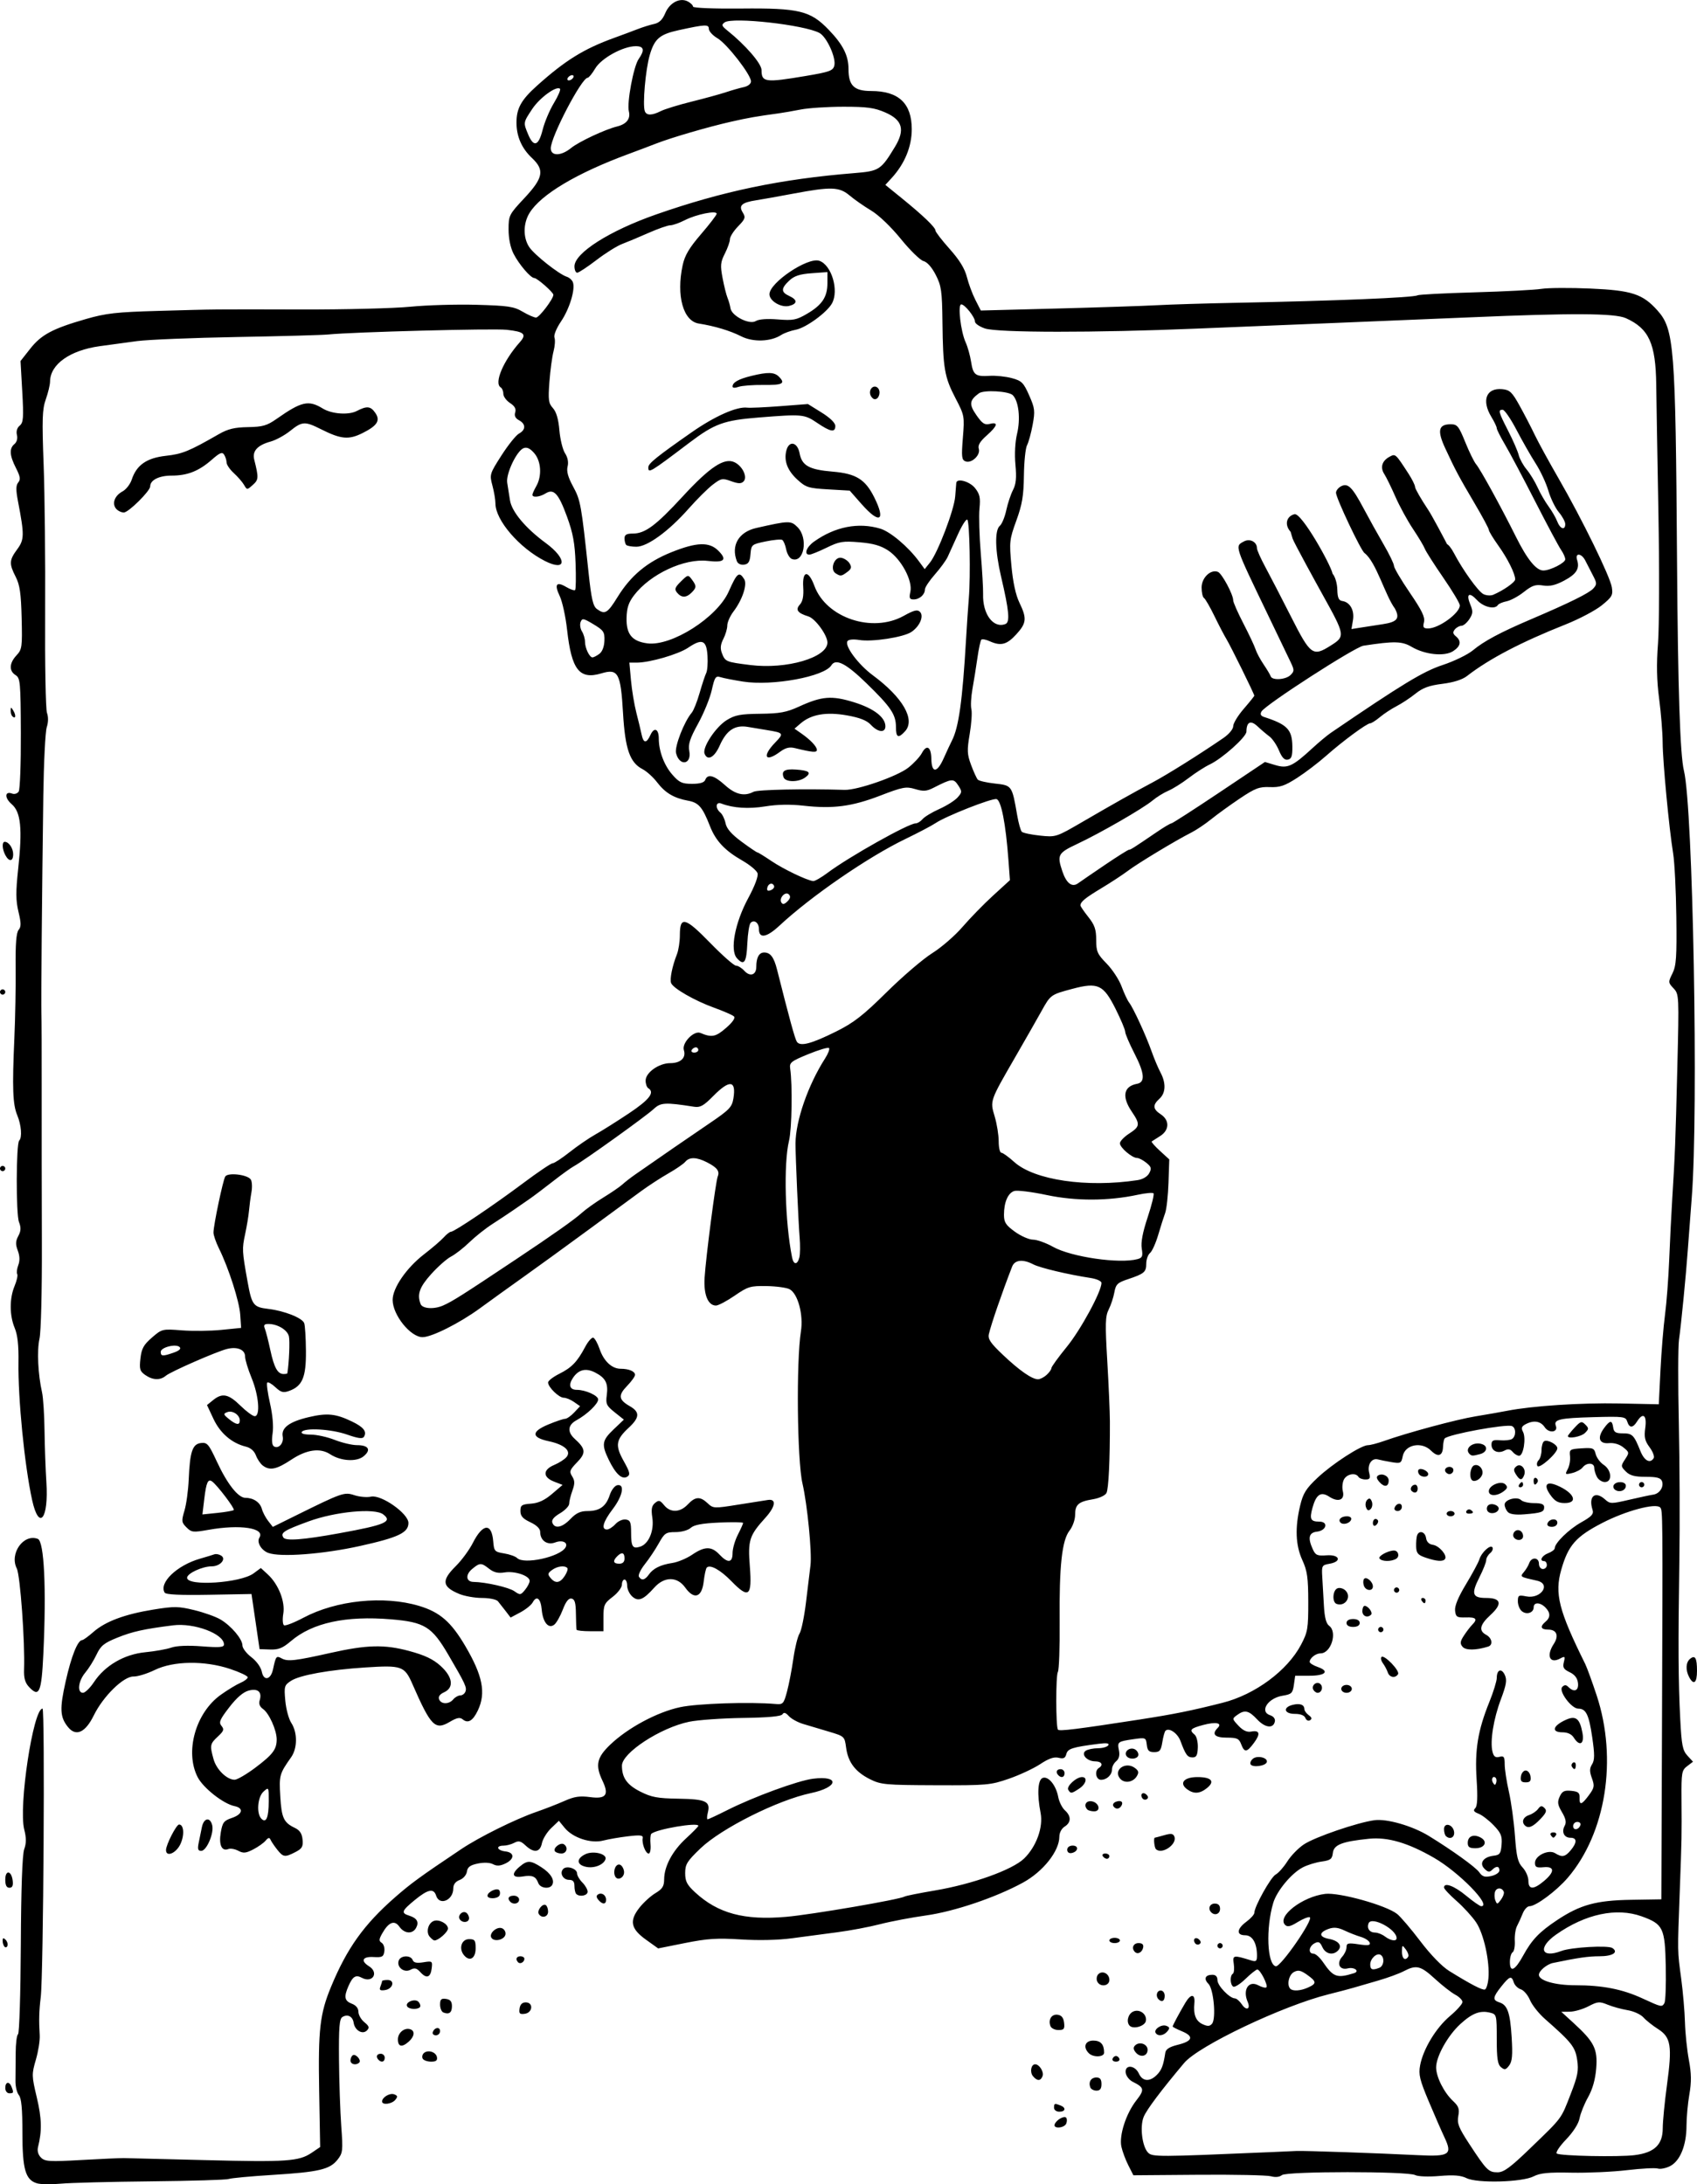 <?xml version="1.0" encoding="UTF-8" standalone="no"?>
<!-- Created with Inkscape (http://www.inkscape.org/) -->

<svg
   xmlns:dc="http://purl.org/dc/elements/1.1/"
   xmlns:cc="http://creativecommons.org/ns#"
   xmlns:rdf="http://www.w3.org/1999/02/22-rdf-syntax-ns#"
   xmlns:svg="http://www.w3.org/2000/svg"
   xmlns="http://www.w3.org/2000/svg"
   xmlns:sodipodi="http://sodipodi.sourceforge.net/DTD/sodipodi-0.dtd"
   xmlns:inkscape="http://www.inkscape.org/namespaces/inkscape"
   width="858.667"
   height="1105.395"
   viewBox="0 0 227.189 292.469"
   version="1.1"
   id="svg5068"
   inkscape:version="0.92.1 r15371"
   sodipodi:docname="farmerrake.svg">
  <defs
     id="defs5062" />
  <sodipodi:namedview
     id="base"
     pagecolor="#ffffff"
     bordercolor="#666666"
     borderopacity="1.0"
     inkscape:pageopacity="0.0"
     inkscape:pageshadow="2"
     inkscape:zoom="0.19087931"
     inkscape:cx="638.57909"
     inkscape:cy="758.89323"
     inkscape:document-units="mm"
     inkscape:current-layer="layer1"
     showgrid="false"
     fit-margin-top="0"
     fit-margin-left="0"
     fit-margin-right="0"
     fit-margin-bottom="0"
     units="px"
     inkscape:window-width="1366"
     inkscape:window-height="706"
     inkscape:window-x="-8"
     inkscape:window-y="-8"
     inkscape:window-maximized="1" />
  <g
     inkscape:label="Layer 1"
     inkscape:groupmode="layer"
     id="layer1"
     transform="translate(61.781,19.571)">
    <path
       style="fill:#000000;stroke-width:0.353"
       d="m -56.842,272.772 c -1.535,-0.462 -1.94,-1.88 -1.94,-6.795 0,-3.208 -0.132,-4.603 -0.476,-5.017 -0.262,-0.315 -0.465,-1.173 -0.452,-1.907 0.013,-0.733 0.026,-2.394 0.028,-3.69 0.002,-1.296 0.145,-2.443 0.317,-2.55 0.172,-0.106 0.339,-5.475 0.371,-11.931 0.038,-7.619 0.197,-12.124 0.453,-12.837 0.29,-0.808 0.291,-1.512 0.003,-2.656 -0.779,-3.092 1.202,-16.177 2.449,-16.177 0.342,0 0.123,35.655 -0.237,38.629 -0.226,1.867 -0.259,3.103 -0.136,5.115 0.042,0.679 -0.191,2.15 -0.517,3.268 -0.568,1.949 -0.563,2.158 0.125,5.057 0.666,2.805 0.707,4.476 0.162,6.646 -0.127,0.506 0.02,1.025 0.395,1.4 0.531,0.531 1.132,0.567 5.405,0.327 2.645,-0.149 5.205,-0.264 5.69,-0.257 0.485,0.007 5.383,0.129 10.884,0.27 10.933,0.28 12.562,0.168 14.261,-0.981 l 1.137,-0.769 -0.133,-7.568 c -0.144,-8.186 0.097,-10.279 1.604,-13.918 2.129,-5.141 4.396,-8.313 8.53,-11.933 2.159,-1.891 3.364,-2.768 8.873,-6.462 2.416,-1.62 7.257,-4.022 10.054,-4.988 1.164,-0.402 2.867,-1.066 3.785,-1.475 1.316,-0.587 2.04,-0.695 3.434,-0.51 2.128,0.282 2.559,-0.289 1.651,-2.192 -0.989,-2.074 -0.77,-3.1 1.03,-4.825 2.358,-2.259 6.285,-4.368 9.362,-5.025 2.322,-0.496 9.299,-0.728 12.814,-0.425 0.96,0.083 1.063,-0.032 1.501,-1.675 0.259,-0.97 0.64,-2.955 0.847,-4.41 0.207,-1.455 0.579,-2.963 0.827,-3.351 0.247,-0.388 0.639,-2.293 0.87,-4.233 0.231,-1.94 0.498,-4.141 0.594,-4.891 0.214,-1.68 -0.416,-8.125 -1.075,-10.984 -0.711,-3.088 -0.843,-16.311 -0.204,-20.357 0.352,-2.224 -0.407,-5.045 -1.517,-5.639 -0.391,-0.209 -1.774,-0.399 -3.072,-0.421 -2.181,-0.037 -2.505,0.06 -4.281,1.283 -1.057,0.728 -2.184,1.323 -2.505,1.323 -1.066,0 -1.663,-1.461 -1.521,-3.726 0.173,-2.76 1.486,-12.884 1.759,-13.56 0.286,-0.71 -0.085,-1.198 -1.437,-1.891 -1.394,-0.714 -2.358,-0.736 -2.913,-0.067 -0.234,0.281 -1.245,0.978 -2.248,1.547 -1.003,0.57 -2.662,1.649 -3.687,2.399 -1.025,0.75 -4.24,3.109 -7.143,5.244 -2.903,2.134 -6.731,4.912 -8.506,6.174 -1.775,1.261 -4.434,3.176 -5.91,4.254 -2.713,1.983 -6.444,3.859 -7.675,3.859 -1.615,0 -4.003,-2.977 -4.003,-4.989 0,-1.597 1.852,-4.29 4.192,-6.096 1.09,-0.841 2.284,-1.866 2.654,-2.278 0.37,-0.412 0.803,-0.749 0.964,-0.749 0.443,0 5.688,-3.532 9.675,-6.516 1.952,-1.461 3.724,-2.656 3.937,-2.656 0.213,0 1.235,-0.67 2.271,-1.49 1.036,-0.819 2.599,-1.891 3.473,-2.381 0.874,-0.49 2.897,-1.765 4.495,-2.832 2.729,-1.822 3.468,-2.79 2.559,-3.351 -0.194,-0.12 -0.353,-0.576 -0.353,-1.013 0,-1.077 1.776,-2.339 3.294,-2.339 1.399,0 2.153,-0.718 1.829,-1.741 -0.304,-0.957 1.343,-2.669 2.213,-2.302 1.516,0.639 2.049,0.535 3.425,-0.665 0.912,-0.795 1.285,-1.345 1.057,-1.557 -0.194,-0.18 -1.385,-0.7 -2.646,-1.156 -2.603,-0.94 -5.487,-2.595 -5.759,-3.305 -0.2,-0.521 0.157,-2.283 0.779,-3.849 0.217,-0.546 0.394,-1.702 0.394,-2.569 0,-2.585 0.704,-2.403 4.062,1.047 1.63,1.674 3.183,3.044 3.453,3.044 0.269,0 0.767,0.307 1.107,0.682 0.764,0.845 1.609,0.575 1.609,-0.514 0,-1.258 0.367,-1.931 1.053,-1.931 0.837,0 1.309,0.629 1.731,2.307 1.647,6.545 2.383,9.228 2.642,9.635 0.437,0.686 1.929,0.298 5.289,-1.375 2.337,-1.164 3.584,-2.137 6.747,-5.262 2.134,-2.109 4.879,-4.458 6.1,-5.22 1.221,-0.762 3.046,-2.347 4.057,-3.522 1.011,-1.175 2.85,-3.061 4.087,-4.191 l 2.25,-2.056 -0.196,-2.654 c -0.365,-4.943 -0.98,-8.076 -1.61,-8.203 -0.651,-0.131 -6.782,2.288 -8.151,3.217 -0.491,0.333 -2.306,1.288 -4.033,2.122 -5.024,2.426 -12.634,7.665 -16.872,11.613 -1.72,1.603 -2.742,1.769 -2.742,0.446 0,-0.831 -0.631,-1.305 -1.106,-0.831 -0.187,0.187 -0.387,1.427 -0.445,2.756 -0.113,2.58 -0.436,3.041 -1.391,1.985 -0.967,-1.069 -0.278,-4.729 1.516,-8.055 0.881,-1.633 1.366,-2.933 1.241,-3.326 -0.113,-0.355 -1.03,-1.118 -2.038,-1.695 -2.349,-1.345 -3.564,-2.64 -4.338,-4.625 -0.985,-2.525 -1.509,-3.136 -2.909,-3.389 -1.892,-0.342 -3.073,-1.04 -4.15,-2.452 -0.527,-0.691 -1.407,-1.488 -1.955,-1.772 -1.708,-0.883 -2.335,-2.684 -2.618,-7.518 -0.314,-5.368 -0.651,-5.984 -2.9,-5.31 -2.937,0.88 -3.992,-0.464 -4.59,-5.846 -0.194,-1.749 -0.635,-3.771 -0.98,-4.493 -0.76,-1.594 -0.461,-2.013 0.873,-1.224 0.549,0.324 1.081,0.506 1.183,0.405 0.102,-0.102 0.129,-1.725 0.06,-3.607 -0.098,-2.686 -0.346,-4.027 -1.154,-6.236 -1.135,-3.103 -1.763,-3.781 -2.866,-3.092 -0.778,0.486 -1.777,0.585 -1.757,0.174 0.007,-0.146 0.239,-0.661 0.517,-1.147 0.777,-1.358 0.657,-3.34 -0.266,-4.412 -0.553,-0.643 -0.987,-0.85 -1.427,-0.681 -0.924,0.354 -2.387,3.438 -2.198,4.632 0.086,0.545 0.253,1.601 0.37,2.346 0.242,1.539 2.083,3.739 4.79,5.726 2.886,2.119 2.813,3.887 -0.1,2.411 -3.429,-1.738 -6.637,-5.464 -6.637,-7.709 0,-0.49 -0.182,-1.57 -0.404,-2.4 -0.394,-1.475 -0.366,-1.568 1.219,-4.041 0.893,-1.392 1.947,-2.705 2.344,-2.918 0.923,-0.494 0.923,-1.287 -0.001,-1.781 -0.491,-0.263 -0.655,-0.6 -0.512,-1.051 0.148,-0.465 -0.058,-0.841 -0.689,-1.254 -0.495,-0.324 -0.899,-0.879 -0.899,-1.234 0,-0.354 -0.159,-0.742 -0.353,-0.862 -0.92,-0.569 0.345,-3.555 2.568,-6.059 0.946,-1.065 0.59,-1.398 -1.766,-1.652 -1.856,-0.2 -20.565,0.292 -23.909,0.629 -0.776,0.078 -6.253,0.23 -12.171,0.337 -5.918,0.107 -11.95,0.353 -13.406,0.547 -1.455,0.194 -3.704,0.5 -4.998,0.68 -3.999,0.557 -6.633,2.436 -6.649,4.742 -0.003,0.427 -0.257,1.492 -0.566,2.365 -0.479,1.358 -0.522,2.635 -0.291,8.819 0.148,3.978 0.238,12.877 0.199,19.775 -0.039,6.899 0.073,12.93 0.247,13.402 0.195,0.526 0.183,1.27 -0.031,1.92 -0.192,0.584 -0.399,4.713 -0.46,9.175 -0.178,12.882 -0.308,27.759 -0.254,29.104 0.027,0.679 0.044,5.362 0.037,10.407 -0.007,5.045 0.004,14.22 0.024,20.389 0.021,6.452 -0.115,11.895 -0.321,12.814 -0.352,1.572 -0.198,4.766 0.347,7.19 0.153,0.679 0.301,2.981 0.329,5.115 0.028,2.134 0.139,5.23 0.247,6.879 0.325,4.967 -0.987,6.604 -1.912,2.386 -1.014,-4.63 -1.9,-13.605 -1.823,-18.474 0.035,-2.224 -0.12,-3.62 -0.505,-4.541 -0.704,-1.685 -0.71,-3.962 -0.015,-5.626 0.297,-0.711 0.455,-1.432 0.35,-1.601 -0.105,-0.169 -0.039,-0.705 0.145,-1.19 0.224,-0.59 0.202,-1.236 -0.068,-1.95 -0.315,-0.834 -0.3,-1.261 0.07,-1.951 0.359,-0.671 0.381,-1.122 0.092,-1.872 -0.415,-1.076 -0.389,-10.49 0.03,-10.909 0.413,-0.413 0.284,-2.083 -0.262,-3.39 -0.603,-1.444 -0.685,-3.617 -0.387,-10.325 0.121,-2.716 0.197,-6.967 0.171,-9.446 -0.034,-3.156 0.084,-4.666 0.393,-5.039 0.354,-0.427 0.352,-0.909 -0.013,-2.43 -0.362,-1.51 -0.371,-2.678 -0.043,-5.72 0.585,-5.431 0.366,-7.632 -0.865,-8.691 -0.988,-0.85 -0.942,-1.802 0.069,-1.415 0.304,0.117 0.696,-0.009 0.87,-0.28 0.174,-0.271 0.303,-3.794 0.286,-7.829 -0.028,-6.823 -0.078,-7.366 -0.705,-7.758 -0.899,-0.562 -0.852,-1.603 0.119,-2.642 0.744,-0.796 0.787,-1.109 0.693,-5.001 -0.08,-3.288 -0.245,-4.434 -0.794,-5.51 -0.9,-1.765 -0.874,-2.237 0.199,-3.692 0.96,-1.301 0.97,-1.917 0.107,-6.421 -0.294,-1.534 -0.286,-2.146 0.033,-2.531 0.332,-0.4 0.268,-0.807 -0.306,-1.931 -0.861,-1.687 -0.919,-2.617 -0.201,-3.213 0.315,-0.261 0.447,-0.749 0.33,-1.216 -0.121,-0.484 0.021,-0.959 0.374,-1.252 0.49,-0.407 0.538,-1.042 0.339,-4.56 l -0.231,-4.087 1.298,-1.649 c 1.482,-1.883 3.001,-2.692 7.466,-3.977 2.687,-0.773 4.068,-0.928 9.658,-1.086 8.174,-0.231 6.745,-0.217 19.222,-0.189 5.821,0.013 12.369,-0.153 14.551,-0.37 2.182,-0.216 6.154,-0.334 8.826,-0.26 4.252,0.117 5.026,0.232 6.195,0.922 0.735,0.434 1.545,0.789 1.799,0.789 0.424,0 2.32,-2.491 2.32,-3.048 0,-0.332 -2.172,-2.244 -2.55,-2.244 -0.489,0 -2.05,-1.825 -2.778,-3.249 -0.418,-0.817 -0.669,-2.039 -0.669,-3.25 0,-1.886 0.06,-2.006 2.117,-4.204 2.531,-2.706 2.73,-3.757 1.015,-5.37 -1.378,-1.296 -2.073,-2.887 -2.073,-4.746 0,-1.905 0.634,-3.043 2.756,-4.944 3.776,-3.384 6.251,-4.919 10.297,-6.387 1.067,-0.387 2.496,-0.92 3.175,-1.184 0.679,-0.264 1.67,-0.574 2.203,-0.688 0.677,-0.146 1.122,-0.578 1.482,-1.439 0.595,-1.424 1.977,-2.136 3.041,-1.567 0.375,0.201 0.682,0.509 0.682,0.685 0,0.181 2.784,0.292 6.438,0.256 7.775,-0.077 9.281,0.291 11.749,2.867 1.9,1.982 2.627,3.433 2.627,5.24 0,2.213 0.747,2.936 3.036,2.936 3.677,0 5.431,1.653 5.431,5.118 0,2.338 -0.948,4.634 -2.704,6.547 l -0.831,0.905 2.209,1.793 c 2.849,2.313 4.502,3.9 4.502,4.323 0,0.185 0.854,1.293 1.898,2.463 1.315,1.474 2.024,2.629 2.31,3.765 0.227,0.901 0.738,2.277 1.137,3.058 l 0.724,1.42 10.107,-0.264 c 5.559,-0.145 11.615,-0.346 13.458,-0.446 1.843,-0.101 6.526,-0.244 10.407,-0.319 13.301,-0.257 23.989,-0.696 24.492,-1.007 0.169,-0.105 3.604,-0.284 7.634,-0.398 4.029,-0.114 8.061,-0.324 8.958,-0.466 0.897,-0.142 3.857,-0.16 6.577,-0.04 5.5,0.242 6.969,0.721 8.936,2.911 2.264,2.521 2.441,4.771 2.639,33.608 0.118,17.189 0.407,25.924 0.925,28.046 1.212,4.958 1.955,45.594 1.046,57.15 -0.206,2.619 -0.446,5.794 -0.534,7.056 -0.219,3.159 -0.897,10.072 -1.176,11.994 -0.127,0.873 -0.137,5.874 -0.022,11.113 0.114,5.239 0.147,13.573 0.071,18.521 -0.171,11.278 -0.144,16.029 0.12,21.167 0.178,3.471 0.317,4.175 0.958,4.874 l 0.75,0.817 -0.782,0.594 c -0.724,0.549 -0.78,0.871 -0.757,4.298 0.035,5.226 0.037,5.108 -0.238,12.524 -0.308,8.286 -0.316,7.811 0.198,11.642 0.234,1.746 0.46,4.366 0.501,5.821 0.041,1.455 0.277,3.729 0.525,5.053 0.342,1.828 0.357,2.938 0.065,4.615 -0.211,1.214 -0.384,3.104 -0.384,4.2 0,2.597 -0.851,4.704 -2.178,5.39 -0.568,0.294 -1.314,0.444 -1.657,0.335 -0.344,-0.109 -2.201,-0.011 -4.128,0.217 -1.926,0.229 -5.277,0.379 -7.446,0.335 -3.07,-0.063 -4.189,0.046 -5.052,0.492 -1.528,0.79 -7.533,0.953 -8.978,0.243 -0.77,-0.378 -1.719,-0.454 -3.643,-0.291 -1.474,0.125 -2.88,0.071 -3.242,-0.123 -0.975,-0.522 -17.21,-0.517 -17.84,0.005 -0.318,0.264 -0.87,0.321 -1.481,0.154 -0.536,-0.146 -4.897,-0.236 -9.69,-0.199 l -8.715,0.067 -0.678,-1.34 c -0.373,-0.737 -0.79,-1.856 -0.926,-2.487 -0.325,-1.506 0.623,-4.438 2.005,-6.203 1.119,-1.429 1.062,-1.718 -0.491,-2.489 -0.453,-0.225 -0.874,-0.762 -0.936,-1.194 -0.164,-1.141 1.235,-1.064 1.764,0.097 0.483,1.06 1.447,1.135 2.396,0.185 0.647,-0.647 0.883,-1.262 1.142,-2.978 0.072,-0.476 0.565,-0.789 1.663,-1.058 1.994,-0.488 2.202,-1.128 0.586,-1.803 -0.696,-0.291 -1.266,-0.582 -1.266,-0.646 0,-0.147 0.907,-1.844 1.701,-3.182 0.739,-1.246 1.329,-1.214 1.207,0.065 -0.147,1.535 0.192,2.391 1.114,2.811 0.667,0.304 0.952,0.287 1.251,-0.073 0.57,-0.687 0.215,-4.64 -0.479,-5.333 -0.671,-0.671 -0.439,-1.216 0.519,-1.216 0.455,0 0.685,0.243 0.685,0.722 0,0.735 1.615,2.421 2.338,2.441 0.219,0.006 0.638,0.368 0.932,0.805 0.601,0.894 1.198,0.635 0.777,-0.338 -0.703,-1.621 0.121,-2.916 1.414,-2.224 0.489,0.262 0.98,0.384 1.091,0.273 0.257,-0.257 -0.827,-2.385 -1.215,-2.385 -0.159,0 -0.871,0.564 -1.581,1.254 -0.71,0.69 -1.449,1.157 -1.642,1.038 -0.425,-0.263 -0.465,-1.474 -0.056,-1.726 0.162,-0.1 0.22,-0.688 0.129,-1.306 -0.177,-1.206 -0.086,-1.225 2.311,-0.482 0.68,0.211 0.794,0.117 0.794,-0.654 0,-1.656 -0.614,-2.71 -1.579,-2.71 -1.219,0 -1.141,-0.852 0.168,-1.82 0.582,-0.43 1.058,-0.965 1.058,-1.189 0,-0.828 2.198,-4.771 2.856,-5.124 0.375,-0.201 1.077,-0.991 1.561,-1.757 0.483,-0.766 1.482,-1.792 2.22,-2.28 1.487,-0.984 7.131,-2.918 9.438,-3.235 1.661,-0.228 5.079,0.757 7.262,2.092 3.114,1.904 6.295,4.195 6.774,4.878 0.416,0.594 0.737,0.694 1.609,0.503 0.599,-0.132 1.089,-0.465 1.089,-0.74 0,-0.613 -0.42,-0.645 -0.99,-0.075 -0.333,0.333 -0.554,0.298 -1.01,-0.159 -0.745,-0.745 -0.152,-1.586 1.233,-1.746 0.82,-0.095 0.959,-0.29 1.057,-1.479 0.094,-1.15 -0.075,-1.565 -1.058,-2.592 -0.644,-0.672 -1.554,-1.372 -2.022,-1.554 -0.644,-0.251 -0.752,-0.431 -0.444,-0.739 0.285,-0.285 0.34,-1.444 0.182,-3.85 -0.259,-3.955 0.17,-6.57 1.7,-10.356 0.549,-1.358 0.998,-2.817 0.999,-3.242 0.002,-1.12 0.642,-1.343 1.082,-0.377 0.303,0.665 0.197,1.311 -0.53,3.244 -0.991,2.632 -1.473,5.637 -1.126,7.017 0.167,0.664 0.392,0.832 0.927,0.692 0.604,-0.158 0.707,-0.012 0.707,1.003 0,0.653 0.253,2.299 0.561,3.657 0.309,1.358 0.674,4.013 0.811,5.899 0.207,2.838 0.384,3.572 1.026,4.256 0.427,0.454 0.776,1.252 0.776,1.774 0,1.21 0.679,1.221 2.09,0.034 1.461,-1.229 1.435,-1.988 -0.061,-1.843 -0.946,0.091 -1.147,-0.012 -1.147,-0.59 0,-0.97 1.82,-1.837 2.7,-1.287 0.926,0.578 1.336,0.501 2.082,-0.393 0.869,-1.041 0.857,-1.676 -0.031,-1.676 -0.861,0 -1.234,-0.787 -0.768,-1.62 0.244,-0.436 0.14,-0.941 -0.37,-1.806 -0.586,-0.993 -0.639,-1.355 -0.306,-2.085 0.328,-0.721 0.613,-0.863 1.546,-0.773 0.929,0.09 1.139,0.26 1.116,0.904 -0.038,1.078 0.273,0.998 1.247,-0.319 0.733,-0.991 0.777,-1.24 0.404,-2.273 -0.329,-0.91 -0.324,-1.313 0.023,-1.869 0.351,-0.562 0.356,-1.305 0.022,-3.592 -0.446,-3.06 -0.831,-3.854 -1.87,-3.854 -0.926,0 -2.679,-2.376 -2.146,-2.909 0.308,-0.308 0.511,-0.304 0.83,0.016 0.763,0.763 1.396,0.494 1.276,-0.544 -0.075,-0.654 -0.436,-1.122 -1.112,-1.445 -0.818,-0.39 -0.96,-0.635 -0.782,-1.344 0.197,-0.786 0.15,-0.831 -0.507,-0.479 -1.382,0.74 -1.872,-0.385 -0.847,-1.948 0.724,-1.105 0.411,-1.931 -0.733,-1.931 -1.008,0 -1.148,-0.408 -0.364,-1.058 0.68,-0.565 0.672,-1.218 -0.025,-1.915 -0.707,-0.707 -1.562,-0.715 -1.562,-0.014 0,0.739 -0.951,1.046 -1.592,0.514 -0.289,-0.239 -0.525,-0.833 -0.525,-1.318 0,-0.803 0.101,-0.863 1.116,-0.66 1.975,0.395 3.39,-1.668 1.442,-2.101 -2.286,-0.509 -2.299,-0.517 -1.755,-1.152 0.276,-0.322 0.6,-0.863 0.72,-1.203 0.302,-0.852 1.299,-0.784 1.299,0.088 0,0.392 0.235,0.706 0.529,0.706 0.291,0 0.529,-0.238 0.529,-0.529 0,-0.291 -0.159,-0.529 -0.353,-0.529 -0.699,0 -0.334,-0.73 0.529,-1.058 0.485,-0.184 0.882,-0.486 0.882,-0.67 0,-0.693 1.881,-2.53 3.551,-3.469 1.411,-0.793 1.691,-1.106 1.508,-1.681 -0.579,-1.816 0.355,-2.579 1.684,-1.376 0.658,0.596 0.82,0.598 3.237,0.034 1.399,-0.326 2.844,-0.634 3.212,-0.685 0.847,-0.116 1.452,-1.056 1.163,-1.807 -0.168,-0.438 -0.692,-0.577 -2.173,-0.577 -1.485,0 -2.121,-0.17 -2.662,-0.71 -0.679,-0.679 -0.684,-0.751 -0.106,-1.633 0.585,-0.893 0.578,-0.944 -0.229,-1.597 -0.513,-0.415 -1.248,-0.635 -1.912,-0.572 -1.332,0.127 -1.618,-0.707 -0.683,-1.993 0.799,-1.097 1.09,-1.123 1.234,-0.109 0.091,0.644 0.337,0.794 1.305,0.794 1.261,0 1.479,0.221 2.344,2.381 0.519,1.295 1.3,1.707 1.776,0.937 0.131,-0.212 -0.116,-0.867 -0.55,-1.454 -0.643,-0.869 -0.75,-1.354 -0.577,-2.612 0.233,-1.699 -0.31,-2.111 -1.104,-0.839 -0.56,0.897 -1.032,0.898 -1.316,0.003 -0.21,-0.66 -0.485,-0.696 -4.552,-0.585 -4.508,0.122 -5.329,0.313 -5.003,1.161 0.337,0.877 -0.924,1.038 -1.487,0.189 -0.553,-0.833 -1.486,-0.978 -2.568,-0.4 -0.53,0.284 -0.609,0.514 -0.344,1.009 0.442,0.826 0.061,3.21 -0.514,3.21 -0.242,0 -0.635,-0.235 -0.873,-0.522 -0.314,-0.378 -0.61,-0.427 -1.076,-0.178 -0.869,0.465 -1.752,0.073 -1.752,-0.777 0,-0.57 0.208,-0.677 1.152,-0.596 0.633,0.055 1.348,-0.022 1.587,-0.17 0.566,-0.35 0.563,-1.515 -0.005,-1.731 -0.801,-0.305 -8.442,1.097 -8.996,1.651 -0.106,0.106 -0.209,0.619 -0.229,1.14 -0.046,1.22 -0.681,1.418 -1.601,0.498 -1.257,-1.257 -3.477,-0.825 -3.79,0.737 -0.191,0.953 -0.288,1.006 -1.481,0.805 -0.703,-0.118 -1.533,-0.284 -1.845,-0.368 -0.828,-0.224 -1.441,0.701 -1.173,1.769 0.191,0.763 0.109,0.916 -0.493,0.916 -0.398,0 -0.821,-0.159 -0.941,-0.353 -0.37,-0.599 -1.543,-0.39 -1.936,0.346 -0.206,0.384 -0.274,1.097 -0.151,1.584 0.293,1.167 -0.604,1.528 -1.819,0.731 -1.12,-0.734 -1.749,-0.318 -2.247,1.489 -0.417,1.511 -0.252,1.847 0.909,1.847 1.264,0 0.984,1.196 -0.314,1.346 -1.081,0.125 -1.246,0.831 -0.55,2.358 0.364,0.798 0.601,0.902 1.852,0.81 1.758,-0.128 2.079,0.835 0.377,1.13 -1.01,0.175 -1.054,0.256 -0.963,1.767 0.053,0.871 0.152,2.603 0.221,3.85 0.087,1.574 0.3,2.394 0.698,2.685 1.143,0.836 0.261,3.692 -1.141,3.692 -0.648,0 -1.462,0.639 -1.462,1.147 0,0.165 0.483,0.469 1.074,0.675 1.634,0.57 1.063,1.176 -1.107,1.176 h -1.908 l -0.176,1.23 c -0.159,1.106 -0.311,1.251 -1.509,1.445 -1.998,0.323 -3.143,2.148 -1.646,2.623 0.425,0.135 0.679,0.472 0.613,0.813 -0.193,1.001 -1.306,0.878 -2.371,-0.263 -1.126,-1.206 -1.679,-1.326 -2.692,-0.585 -0.67,0.49 -0.666,0.521 0.194,1.436 0.598,0.637 1.136,0.886 1.684,0.781 1.159,-0.222 1.289,0.286 0.386,1.508 -0.958,1.296 -1.278,1.33 -1.714,0.184 -0.289,-0.761 -0.553,-0.882 -1.932,-0.882 -1.611,0 -2.047,-0.467 -1.213,-1.301 0.668,-0.668 -0.237,-0.852 -1.946,-0.395 -1.711,0.458 -1.897,0.668 -1.14,1.296 0.26,0.216 0.452,0.988 0.426,1.719 -0.036,1.039 -0.188,1.327 -0.699,1.327 -0.685,0 -0.933,-0.335 -1.62,-2.193 -0.39,-1.055 -1.543,-1.84 -2.013,-1.371 -0.113,0.113 -0.302,0.802 -0.42,1.532 -0.182,1.12 -0.352,1.327 -1.092,1.327 -0.697,0 -0.899,-0.202 -0.989,-0.988 -0.111,-0.965 -0.152,-0.982 -1.764,-0.749 -2.137,0.31 -2.192,0.352 -1.961,1.506 0.13,0.651 0.009,1.131 -0.364,1.441 -0.308,0.255 -0.56,0.731 -0.56,1.056 0,0.774 -0.685,1.438 -1.482,1.438 -0.684,0 -0.899,-1.206 -0.282,-1.587 0.638,-0.394 0.369,-0.882 -0.486,-0.882 -1.118,0 -1.974,-0.978 -1.255,-1.433 0.279,-0.176 1.013,-0.323 1.632,-0.326 0.619,-0.003 1.235,-0.182 1.368,-0.397 0.17,-0.275 -0.218,-0.333 -1.302,-0.193 -3.52,0.454 -4.124,0.646 -4.313,1.369 -0.145,0.554 -0.378,0.666 -1.039,0.5 -0.606,-0.152 -1.316,0.093 -2.453,0.846 -0.88,0.583 -2.769,1.465 -4.196,1.959 -2.466,0.854 -2.955,0.898 -9.82,0.872 -6.756,-0.025 -7.326,-0.078 -8.801,-0.819 -1.949,-0.98 -2.915,-2.263 -3.176,-4.225 -0.199,-1.493 -0.22,-1.512 -2.318,-2.137 -1.164,-0.347 -2.71,-0.808 -3.434,-1.025 -0.725,-0.217 -1.586,-0.691 -1.914,-1.054 -0.428,-0.473 -0.669,-0.541 -0.854,-0.242 -0.176,0.284 -1.874,0.441 -5.318,0.491 -2.783,0.04 -6.012,0.27 -7.176,0.511 -3.834,0.793 -8.996,4.165 -8.996,5.876 0,1.618 0.674,2.572 2.453,3.473 1.498,0.759 2.299,0.908 5.134,0.953 3.664,0.059 4.291,0.359 3.911,1.873 -0.122,0.488 -0.136,0.887 -0.031,0.887 0.106,0 1.288,-0.552 2.627,-1.226 3.554,-1.79 9.451,-3.951 11.482,-4.208 3.639,-0.461 3.414,1.147 -0.268,1.922 -4.439,0.934 -11.984,4.712 -14.799,7.41 -1.789,1.715 -2.043,2.124 -2.043,3.304 0,1.103 0.239,1.567 1.323,2.57 3.061,2.832 6.583,3.78 12.207,3.286 3.415,-0.3 15.204,-2.321 15.857,-2.719 0.155,-0.095 1.981,-0.459 4.057,-0.811 5.039,-0.852 10.367,-2.762 11.927,-4.275 1.636,-1.586 2.582,-4.19 2.214,-6.092 -0.491,-2.532 -0.38,-4.45 0.272,-4.699 0.756,-0.29 1.791,0.97 2.085,2.541 0.122,0.653 0.524,1.46 0.893,1.793 0.866,0.784 0.853,1.625 -0.035,2.18 -0.407,0.254 -0.706,0.823 -0.706,1.343 0,1.935 -2.17,4.679 -4.866,6.154 -3.629,1.986 -9.171,3.864 -12.974,4.398 -1.964,0.276 -4.747,0.805 -6.183,1.176 -1.436,0.371 -4.001,0.855 -5.698,1.075 -1.698,0.22 -4.423,0.582 -6.055,0.804 -1.829,0.249 -4.455,0.311 -6.843,0.16 -3.198,-0.202 -4.504,-0.119 -7.483,0.478 l -3.609,0.723 -1.631,-1.169 c -2.046,-1.466 -2.259,-2.534 -0.86,-4.303 0.546,-0.69 1.509,-1.562 2.139,-1.938 0.918,-0.547 1.148,-0.913 1.154,-1.841 0.012,-1.754 1.113,-3.812 2.938,-5.487 0.902,-0.829 1.641,-1.583 1.641,-1.676 0,-0.518 -5.68,0.454 -6.305,1.079 -0.11,0.11 -0.154,0.748 -0.096,1.417 0.058,0.669 -0.056,1.216 -0.251,1.216 -0.413,0 -0.939,-1.362 -0.8,-2.072 0.076,-0.389 -0.313,-0.436 -1.959,-0.241 -1.13,0.134 -2.628,0.392 -3.33,0.574 -1.648,0.426 -4.066,-0.37 -5.15,-1.695 l -0.781,-0.955 -1.033,0.989 c -0.568,0.544 -1.125,1.452 -1.239,2.018 -0.247,1.235 -1.076,1.345 -2.196,0.293 -0.632,-0.593 -0.922,-0.662 -1.499,-0.353 -0.394,0.211 -1.044,0.383 -1.444,0.383 -1.083,0 -0.882,0.641 0.241,0.77 1.257,0.145 1.26,1.021 0.007,1.622 -0.697,0.334 -1.154,0.36 -1.652,0.093 -0.417,-0.223 -1.218,-0.259 -2.035,-0.09 -1.025,0.212 -1.375,0.469 -1.462,1.077 -0.066,0.455 -0.483,0.938 -0.97,1.123 -0.566,0.215 -0.855,0.602 -0.855,1.145 0,1.572 -1.853,2.349 -2.293,0.961 -0.325,-1.025 -1.089,-0.872 -2.851,0.572 -1.772,1.452 -1.881,1.75 -0.765,2.098 1.048,0.327 1.35,0.854 0.933,1.633 -0.468,0.874 -1.573,0.798 -2.24,-0.153 -0.653,-0.932 -1.448,-0.615 -2.309,0.921 -0.437,0.78 -0.447,0.995 -0.057,1.24 0.26,0.163 0.418,0.675 0.353,1.138 -0.104,0.734 -0.289,0.832 -1.442,0.764 -1.477,-0.087 -1.775,0.508 -0.617,1.23 1.383,0.863 0.479,2.316 -0.962,1.545 -0.808,-0.432 -1.212,-0.18 -1.78,1.111 -0.638,1.452 -0.537,1.99 0.448,2.365 0.557,0.212 0.882,0.61 0.882,1.081 0,0.41 0.357,1.038 0.794,1.395 0.646,0.528 0.71,0.734 0.343,1.107 -0.585,0.594 -1.622,-0.009 -1.775,-1.032 -0.128,-0.855 -0.809,-1.201 -1.511,-0.768 -0.396,0.245 -0.488,1.404 -0.451,5.7 0.025,2.966 0.162,6.98 0.303,8.921 0.24,3.291 0.206,3.592 -0.503,4.486 -1.037,1.306 -2.492,1.647 -8.684,2.032 -2.92,0.182 -5.563,0.427 -5.873,0.546 -0.31,0.119 -4.985,0.261 -10.389,0.316 -5.404,0.055 -10.857,0.196 -12.118,0.314 -1.261,0.118 -2.69,0.096 -3.175,-0.051 z m 199.971,-4.733 c 4.296,-4.149 4.047,-3.814 5.367,-7.213 0.948,-2.44 1.084,-3.153 0.871,-4.572 -0.261,-1.741 -0.722,-2.328 -4.324,-5.496 -0.82,-0.722 -1.718,-1.856 -1.996,-2.521 -0.278,-0.665 -0.829,-1.312 -1.225,-1.438 -0.396,-0.126 -0.818,-0.538 -0.938,-0.916 -0.302,-0.951 -0.553,-0.871 -1.67,0.528 -1.155,1.448 -1.204,1.837 -0.264,2.136 1.086,0.345 1.443,1.364 1.646,4.697 0.145,2.388 0.07,3.217 -0.339,3.757 -0.447,0.589 -0.61,0.622 -1.092,0.221 -0.447,-0.371 -0.567,-1.169 -0.567,-3.772 0,-3.227 -0.02,-3.306 -0.882,-3.523 -1.344,-0.337 -2.399,0.065 -3.993,1.524 -1.681,1.538 -3.239,4.331 -3.239,5.806 0,1.274 1.053,3.368 2.263,4.496 0.756,0.706 0.881,1.065 0.703,2.014 -0.183,0.976 0.044,1.554 1.466,3.727 2.312,3.533 2.584,3.807 3.784,3.807 0.847,0 1.707,-0.634 4.43,-3.263 z m -35.224,0.579 c 1.649,-0.071 3.395,-0.149 3.881,-0.174 0.98,-0.05 11,0.296 16.276,0.562 4.203,0.212 4.63,-0.073 3.544,-2.37 -0.392,-0.83 -1.347,-3.016 -2.122,-4.86 -1.199,-2.853 -1.37,-3.564 -1.147,-4.781 0.4,-2.181 2.124,-5.037 3.993,-6.612 0.925,-0.78 1.681,-1.627 1.681,-1.883 0,-0.256 -0.437,-0.698 -0.97,-0.983 -0.534,-0.285 -1.757,-1.242 -2.719,-2.126 -1.916,-1.761 -2.489,-1.9 -4.177,-1.016 -0.621,0.325 -2.161,0.889 -3.422,1.253 -1.261,0.364 -2.769,0.802 -3.351,0.973 -0.582,0.171 -2.056,0.559 -3.275,0.862 -6.103,1.517 -17.407,6.891 -19.345,9.197 -3.087,3.672 -5.013,6.237 -5.417,7.212 -0.54,1.302 -0.206,4.004 0.592,4.803 0.573,0.573 1.332,0.57 15.98,-0.059 z m 49.17,0.381 c 2.634,-0.329 3.747,-1.398 3.747,-3.6 0,-0.903 0.255,-3.518 0.568,-5.811 0.712,-5.232 0.529,-6.373 -1.202,-7.473 -0.718,-0.456 -1.598,-1.156 -1.954,-1.555 -0.357,-0.399 -1.309,-0.834 -2.117,-0.967 -0.807,-0.133 -2.01,-0.465 -2.672,-0.737 -1.091,-0.449 -1.332,-0.429 -2.568,0.216 -0.751,0.391 -1.876,0.718 -2.501,0.725 l -1.136,0.013 1.627,1.486 c 2.78,2.539 3.256,3.488 3.048,6.081 -0.12,1.493 -0.484,2.785 -1.093,3.874 -0.502,0.898 -1.013,2.166 -1.135,2.817 -0.135,0.722 -0.842,1.831 -1.812,2.843 -0.884,0.923 -1.432,1.757 -1.234,1.88 0.529,0.327 8.254,0.482 10.434,0.21 z m 3.972,-20.355 c 0.147,-0.238 0.228,-2.421 0.181,-4.851 -0.103,-5.224 -0.341,-5.724 -3.229,-6.765 -3.36,-1.211 -7.539,-0.32 -11.462,2.446 -2.481,1.749 -2.003,3.223 0.711,2.191 1.309,-0.498 6.24,-0.784 6.828,-0.396 0.87,0.574 0.041,1.105 -1.724,1.105 -1.498,0 -2.894,0.201 -6.234,0.899 -0.823,0.172 -1.877,1.063 -1.877,1.587 0,0.771 2.174,1.395 4.857,1.395 3.654,0 6.309,0.518 8.996,1.757 2.58,1.189 2.607,1.195 2.954,0.633 z m -47.691,-2.093 c 1.154,-0.526 1.131,-0.788 -0.15,-1.701 -0.837,-0.596 -1.193,-0.67 -1.764,-0.364 -0.685,0.366 -0.979,1.74 -0.48,2.239 0.357,0.357 1.393,0.282 2.394,-0.174 z m 24.127,-1.205 c 0.199,-2.264 -0.62,-5.995 -1.652,-7.521 -0.517,-0.764 -1.693,-2.051 -2.615,-2.86 -0.922,-0.808 -1.676,-1.615 -1.676,-1.793 0,-0.733 1.354,-0.235 2.955,1.088 0.939,0.776 1.849,1.411 2.022,1.411 1.476,0 -2.964,-4.552 -6.33,-6.488 -3.497,-2.012 -6.188,-2.798 -8.702,-2.542 -3.604,0.367 -4.702,0.798 -4.828,1.897 -0.095,0.826 -0.308,0.987 -1.522,1.158 -0.776,0.109 -1.911,0.462 -2.522,0.784 -1.514,0.799 -3.454,3.139 -3.935,4.747 -1.015,3.394 -0.819,8.261 0.342,8.485 0.652,0.126 5.137,-6.368 4.536,-6.568 -0.198,-0.066 -0.928,0.231 -1.621,0.659 -0.958,0.592 -1.36,0.681 -1.671,0.369 -1.124,-1.124 2.327,-3.791 5.37,-4.151 1.885,-0.223 8.142,1.521 9.617,2.681 0.474,0.373 1.88,2.022 3.126,3.667 1.371,1.809 2.895,3.379 3.86,3.977 2.897,1.793 4.412,2.582 4.77,2.482 0.194,-0.054 0.408,-0.722 0.475,-1.483 z m -18.003,-0.705 c 0.832,-0.259 0.046,-0.864 -0.834,-0.642 -1.097,0.275 -1.54,-0.681 -0.73,-1.576 0.315,-0.348 0.572,-0.915 0.572,-1.262 0,-0.549 0.209,-0.598 1.626,-0.386 1.272,0.191 1.592,0.142 1.47,-0.225 -0.086,-0.258 -0.619,-0.604 -1.185,-0.771 -0.566,-0.166 -1.552,-0.552 -2.19,-0.857 -0.841,-0.402 -1.416,-0.464 -2.088,-0.227 -1.37,0.484 -1.359,1.094 0.024,1.354 1.306,0.245 1.826,0.937 1.186,1.577 -0.667,0.667 -1.66,0.441 -2.076,-0.472 -0.321,-0.705 -0.518,-0.802 -1.051,-0.517 -0.772,0.413 -0.878,1.384 -0.15,1.384 0.278,0 0.858,0.516 1.289,1.147 1.374,2.008 1.861,2.182 4.137,1.472 z m 3.388,-0.716 c 0.628,-0.241 0.753,-1.388 0.19,-1.736 -0.516,-0.319 -1.396,0.493 -1.396,1.287 0,0.696 0.284,0.802 1.206,0.448 z m 19.27,-1.649 c 1.159,-2.118 2.164,-3.166 4.558,-4.756 3.079,-2.044 5.227,-2.632 9.886,-2.706 l 4.052,-0.065 0.085,-22.733 c 0.11,-29.227 0.108,-29.38 -0.248,-29.743 -0.604,-0.616 -4.598,0.454 -7.727,2.07 -3.553,1.835 -4.57,2.991 -5.504,6.255 -0.919,3.214 -0.349,5.467 3.194,12.62 0.24,0.485 0.935,2.39 1.543,4.233 2.812,8.518 1.235,18.452 -3.875,24.415 -1.513,1.765 -4.261,3.808 -5.124,3.808 -0.285,0 -0.691,0.437 -0.902,0.97 -0.211,0.534 -0.552,1.288 -0.759,1.676 -0.207,0.388 -0.343,1.288 -0.302,2 0.041,0.712 -0.09,1.396 -0.291,1.52 -0.201,0.124 -0.365,0.706 -0.365,1.293 0,1.479 0.681,1.152 1.779,-0.855 z m -15.393,0.152 c 0.102,-0.165 -0.042,-0.602 -0.321,-0.97 -0.48,-0.634 -0.507,-0.618 -0.518,0.301 -0.011,0.931 0.45,1.299 0.839,0.669 z m -1.555,-2.482 c 0,-1.191 -3.372,-2.973 -3.751,-1.983 -0.261,0.681 0.137,1.239 0.883,1.239 0.34,0 0.925,0.233 1.302,0.518 0.772,0.584 1.567,0.699 1.567,0.227 z m 14.358,-6.176 c -0.201,-0.603 -0.944,-0.645 -1.167,-0.066 -0.118,0.307 -0.107,0.836 0.025,1.176 0.223,0.574 0.275,0.569 0.748,-0.074 0.28,-0.38 0.457,-0.847 0.394,-1.036 z m 10.255,-8.966 c 0.077,-0.23 -0.112,-0.419 -0.419,-0.419 -0.307,0 -0.559,0.251 -0.559,0.559 0,0.623 0.759,0.514 0.977,-0.14 z m -11.348,-6.321 c -0.359,-0.359 -0.654,0.181 -0.36,0.657 0.222,0.36 0.305,0.36 0.425,0.001 0.082,-0.245 0.053,-0.542 -0.065,-0.659 z m -47.485,-7.839 c 4.399,-0.68 6.796,-1.165 10.936,-2.215 4.34,-1.101 8.662,-4.301 10.489,-7.767 0.897,-1.703 0.976,-2.169 0.97,-5.734 -0.006,-3.256 -0.133,-4.157 -0.794,-5.601 -0.907,-1.982 -1,-4.339 -0.29,-7.307 0.392,-1.637 0.784,-2.267 2.311,-3.704 2.005,-1.888 5.847,-4.375 6.761,-4.377 0.315,-7e-4 1.268,-0.248 2.117,-0.549 3.174,-1.127 9.747,-2.898 12.303,-3.314 1.455,-0.237 3.36,-0.572 4.233,-0.743 3.336,-0.656 9.907,-1.085 14.993,-0.98 l 5.292,0.11 0.228,-4.582 c 0.126,-2.52 0.398,-5.852 0.606,-7.404 0.208,-1.552 0.461,-4.886 0.563,-7.408 0.102,-2.522 0.284,-6.174 0.405,-8.114 0.373,-5.992 0.43,-7.457 0.68,-17.574 0.239,-9.681 0.232,-9.824 -0.506,-10.61 -0.724,-0.771 -0.729,-0.837 -0.148,-2 0.509,-1.02 0.588,-2.173 0.521,-7.558 -0.044,-3.495 -0.234,-7.307 -0.422,-8.471 -0.555,-3.425 -1.396,-12.308 -1.41,-14.895 -0.007,-1.315 -0.218,-3.948 -0.469,-5.851 -0.324,-2.456 -0.368,-4.605 -0.152,-7.408 0.167,-2.172 0.191,-10.061 0.054,-17.531 -0.137,-7.47 -0.269,-15.169 -0.292,-17.11 -0.067,-5.527 -0.98,-7.528 -4.067,-8.915 -1.488,-0.668 -7.187,-0.698 -20.866,-0.11 -4.976,0.214 -13.073,0.55 -17.992,0.747 -4.919,0.197 -13.309,0.541 -18.645,0.764 -13.536,0.566 -26.626,0.555 -28.31,-0.024 -0.728,-0.25 -1.323,-0.659 -1.323,-0.909 0,-0.601 -1.36,-2.313 -1.838,-2.313 -0.495,0 -0.078,3.612 0.587,5.082 0.272,0.6 0.599,1.765 0.727,2.589 0.278,1.791 0.573,2.015 2.499,1.896 0.811,-0.05 2.14,0.089 2.954,0.308 1.325,0.357 1.568,0.598 2.323,2.305 0.765,1.731 0.809,2.095 0.466,3.946 -0.207,1.121 -0.545,2.353 -0.751,2.738 -0.206,0.385 -0.394,2.211 -0.417,4.059 -0.035,2.71 -0.231,3.875 -1.013,6.026 -0.92,2.53 -0.954,2.838 -0.66,6.042 0.202,2.199 0.574,3.921 1.068,4.942 1.025,2.118 0.961,2.748 -0.436,4.273 -1.254,1.369 -2.063,1.572 -3.553,0.894 -0.495,-0.226 -0.993,-0.318 -1.106,-0.204 -0.113,0.113 -0.349,1.21 -0.524,2.439 -0.175,1.228 -0.474,3.097 -0.664,4.153 -0.19,1.056 -0.256,2.28 -0.145,2.719 0.11,0.439 0.01,1.93 -0.224,3.312 -0.372,2.203 -0.348,2.718 0.188,4.16 0.337,0.906 0.738,1.785 0.892,1.955 0.154,0.17 1.193,0.408 2.31,0.529 2.27,0.247 2.276,0.254 2.967,4.252 0.182,1.053 0.461,2.044 0.619,2.203 0.159,0.159 1.253,0.389 2.433,0.513 2.132,0.223 2.164,0.213 5.71,-1.85 4.342,-2.525 6.681,-3.842 9.426,-5.306 1.949,-1.04 6.347,-3.799 9.411,-5.906 0.765,-0.526 1.323,-1.199 1.323,-1.597 0,-0.378 0.635,-1.421 1.411,-2.318 0.776,-0.897 1.411,-1.688 1.411,-1.759 0,-0.221 -3.172,-6.662 -3.738,-7.59 -0.296,-0.485 -1.019,-1.874 -1.608,-3.086 -0.589,-1.212 -1.214,-2.293 -1.39,-2.402 -0.176,-0.109 -0.32,-0.74 -0.32,-1.403 0,-1.308 1.208,-2.472 2.179,-2.099 0.538,0.206 2.054,3.028 2.054,3.823 0,0.252 0.614,1.645 1.365,3.096 0.751,1.451 1.481,3.003 1.623,3.45 0.142,0.446 0.627,1.356 1.079,2.022 0.452,0.665 0.879,1.383 0.95,1.595 0.194,0.582 2.026,0.462 2.663,-0.175 0.51,-0.51 0.51,-0.665 0.008,-1.72 -0.304,-0.638 -1.659,-3.461 -3.012,-6.275 -4.559,-9.48 -4.477,-9.229 -3.241,-9.89 0.798,-0.427 1.741,0.061 1.741,0.901 0,0.248 0.502,1.379 1.116,2.514 0.614,1.135 2.162,4.128 3.44,6.65 2.619,5.169 2.924,5.394 5.296,3.897 1.998,-1.261 1.985,-1.345 -1.097,-6.896 -0.7,-1.261 -3.847,-6.981 -3.988,-7.467 l -0.257,-0.882 0.86,0.794 c 1.164,1.074 3.903,5.29 3.616,3.983 -0.168,-0.766 -0.123,-1.029 0.148,-0.861 0.215,0.133 0.391,0.418 0.391,0.634 0,0.216 0.269,0.69 0.599,1.054 0.34,0.376 0.614,1.288 0.635,2.113 0.028,1.107 0.186,1.474 0.666,1.544 1.041,0.153 1.654,1.254 1.43,2.569 l -0.202,1.188 1.347,-0.214 c 0.741,-0.118 2.019,-0.316 2.84,-0.439 1.957,-0.295 2.33,-0.773 1.631,-2.094 -1.313,-1.775 -2.499,-6.227 -4.063,-7.425 -0.472,-0.292 -3.824,-7.375 -3.824,-8.081 0,-0.276 0.296,-0.66 0.657,-0.854 0.93,-0.498 1.506,0.064 3.05,2.973 0.721,1.358 1.928,3.529 2.682,4.824 0.754,1.295 1.372,2.575 1.372,2.844 0,0.269 0.952,1.884 2.115,3.589 1.633,2.393 2.066,3.292 1.902,3.947 -0.176,0.7 -0.079,0.848 0.554,0.848 1.43,0 4.248,-2.051 4.248,-3.091 0,-0.269 -1.004,-1.946 -2.23,-3.726 -1.227,-1.78 -2.334,-3.518 -2.461,-3.861 -0.127,-0.343 -0.839,-1.534 -1.581,-2.646 -0.743,-1.112 -1.803,-3.053 -2.356,-4.315 -0.553,-1.261 -1.223,-2.628 -1.488,-3.037 -0.575,-0.887 -0.305,-1.774 0.704,-2.314 0.798,-0.427 0.783,-0.44 2.548,2.28 0.478,0.736 0.869,1.53 0.869,1.764 3.5e-4,0.234 0.794,1.616 1.763,3.071 0.969,1.455 5.715,10.686 5.716,11.048 0,0 -2.068,-1.57 -0.881,0.08 -0.645,-0.423 -0.88,-0.457 -0.876,-0.129 0.008,0.598 -0.975,-2.072 -0.311,-1.521 1.015,0.842 0.89,-0.21 -0.303,-2.537 -0.663,-1.295 -1.054,-2.355 -0.867,-2.355 0.186,0 0.618,0.536 0.959,1.192 1.153,2.217 3.225,5.111 3.927,5.487 0.384,0.205 0.988,0.25 1.342,0.099 1.371,-0.585 2.932,-1.681 2.934,-2.06 0.004,-0.754 -1.007,-2.782 -2.265,-4.54 -0.693,-0.97 -1.261,-1.908 -1.261,-2.086 0,-0.178 -0.851,-1.766 -1.891,-3.529 -2.133,-3.617 -2.583,-4.461 -3.95,-7.405 -1.097,-2.363 -0.905,-3.209 0.729,-3.209 0.886,0 1.083,0.24 1.953,2.389 0.532,1.314 1.183,2.643 1.446,2.954 0.59,0.699 3.289,5.613 5.345,9.732 1.515,3.035 2.71,4.504 3.665,4.504 0.921,0 2.933,-1.023 2.933,-1.491 0,-0.258 -0.25,-0.825 -0.555,-1.261 -0.305,-0.436 -1.872,-3.368 -3.481,-6.517 -1.609,-3.148 -3.423,-6.565 -4.031,-7.592 -0.608,-1.027 -1.105,-2.016 -1.105,-2.196 0,-0.181 -0.317,-0.849 -0.704,-1.484 -1.368,-2.244 -0.705,-3.948 1.455,-3.737 0.999,0.098 1.304,0.391 2.321,2.229 0.644,1.164 1.55,2.91 2.013,3.881 0.463,0.97 1.895,3.59 3.182,5.821 3.141,5.444 6.901,13.127 7.138,14.585 0.173,1.065 0.041,1.304 -1.345,2.427 -0.845,0.685 -3.031,1.839 -4.857,2.564 -5.938,2.359 -10.221,4.6 -13.182,6.898 -0.631,0.49 -1.807,0.863 -3.3,1.049 -1.766,0.219 -2.626,0.534 -3.606,1.321 -0.707,0.568 -1.842,1.318 -2.521,1.667 -0.679,0.348 -1.683,1.008 -2.232,1.466 -0.548,0.458 -1.136,0.832 -1.305,0.832 -0.447,0 -3.671,2.377 -5.892,4.345 -1.055,0.934 -2.817,2.276 -3.917,2.981 -1.644,1.054 -2.289,1.27 -3.631,1.214 -1.407,-0.059 -1.959,0.151 -4.003,1.521 -1.304,0.875 -3.031,2.124 -3.836,2.776 -0.806,0.652 -2.021,1.466 -2.7,1.808 -2.024,1.02 -7.141,4.11 -8.467,5.114 -0.679,0.514 -2.267,1.556 -3.528,2.314 -2.183,1.313 -2.805,1.822 -2.817,2.307 -0.003,0.119 0.471,0.815 1.053,1.548 0.853,1.074 1.058,1.669 1.058,3.075 0,1.556 0.15,1.896 1.398,3.17 0.769,0.785 1.669,2.161 2,3.059 0.331,0.898 0.786,1.871 1.011,2.162 0.562,0.726 2.247,4.386 3.004,6.526 0.343,0.97 0.878,2.24 1.189,2.822 0.765,1.433 0.714,2.758 -0.136,3.528 -0.935,0.846 -0.89,1.386 0.176,2.084 1.207,0.791 1.166,2.131 -0.088,2.916 -0.534,0.334 -1.038,0.657 -1.122,0.719 -0.084,0.061 0.411,0.628 1.1,1.258 l 1.252,1.147 -0.105,3.125 c -0.058,1.719 -0.259,3.542 -0.446,4.052 -0.188,0.51 -0.608,1.83 -0.933,2.934 -0.325,1.104 -0.818,2.195 -1.095,2.424 -0.277,0.23 -0.503,0.865 -0.503,1.412 0,1.137 -0.265,1.363 -2.46,2.094 -1.393,0.464 -1.616,0.681 -1.811,1.764 -0.123,0.679 -0.464,1.711 -0.758,2.293 -0.457,0.905 -0.485,1.902 -0.191,6.879 0.189,3.201 0.347,6.853 0.351,8.114 0.015,5.145 -0.172,9.029 -0.46,9.581 -0.172,0.328 -0.967,0.695 -1.81,0.834 -1.946,0.321 -2.386,0.709 -2.386,2.104 0,0.629 -0.333,1.567 -0.74,2.085 -1.022,1.3 -1.394,4.722 -1.331,12.249 0.029,3.419 -0.078,6.426 -0.237,6.684 -0.288,0.465 -0.284,7.254 0.004,7.72 0.153,0.247 2.508,-0.044 11.123,-1.376 z M 112.122,53.726 c -0.233,-0.728 -0.737,-1.667 -1.119,-2.087 -0.841,-0.923 -0.59,-2.071 0.516,-2.36 0.934,-0.244 4.868,6.763 5.098,7.963 0.138,0.722 0.054,0.834 -0.494,0.66 -0.926,-0.294 -4.194,-5.518 -3.495,-4.451 0.636,0.97 0.731,1.597 0.243,1.597 -0.179,0 -0.516,-0.595 -0.749,-1.323 z m 2.647,0.947 c -0.128,-0.207 -0.157,-0.452 -0.064,-0.544 0.092,-0.092 0.262,0.077 0.377,0.376 0.239,0.622 0.035,0.731 -0.313,0.168 z M 78.332,164.532 c 0.355,-0.321 0.645,-0.73 0.645,-0.91 0,-0.179 0.93,-1.464 2.066,-2.856 1.858,-2.275 4.637,-7.397 4.637,-8.546 0,-0.257 -0.641,-0.546 -1.499,-0.677 -2.98,-0.454 -6.732,-1.347 -7.634,-1.818 -1.392,-0.726 -2.476,-0.608 -2.831,0.309 -1.396,3.612 -2.8,7.689 -3.109,9.027 -0.154,0.665 0.211,1.205 1.885,2.79 2.223,2.105 3.885,3.261 4.694,3.263 0.276,7.1e-4 0.792,-0.261 1.147,-0.583 z M -2.449,155.23 c 1.26,-0.557 2.469,-1.323 9.813,-6.219 4.899,-3.266 7.79,-5.308 8.726,-6.163 0.537,-0.49 1.849,-1.426 2.916,-2.079 1.067,-0.653 2.206,-1.435 2.532,-1.737 0.325,-0.302 1.119,-0.918 1.764,-1.368 3.202,-2.235 7.256,-5.028 9.925,-6.838 2.642,-1.791 2.991,-2.155 3.179,-3.318 0.397,-2.444 -0.502,-2.549 -2.704,-0.315 -1.29,1.308 -1.741,1.559 -2.574,1.428 -3.867,-0.606 -4.471,-0.572 -5.398,0.306 -0.969,0.918 -9.428,6.985 -10.655,7.642 -0.406,0.217 -1.679,1.134 -2.827,2.036 -1.149,0.903 -2.598,1.993 -3.221,2.424 -0.623,0.431 -1.609,1.111 -2.191,1.513 -0.582,0.402 -1.801,1.207 -2.708,1.791 -0.907,0.583 -2.288,1.68 -3.068,2.437 -0.78,0.757 -1.882,1.616 -2.45,1.91 -0.567,0.293 -1.767,1.351 -2.665,2.35 -1.566,1.742 -1.912,2.719 -1.419,4.005 0.246,0.64 1.796,0.741 3.026,0.197 z m 47.682,-6.417 c 0.112,-0.43 0.129,-1.66 0.036,-2.734 -0.157,-1.827 -0.559,-10.976 -0.55,-12.536 0.016,-3.043 1.687,-7.847 3.963,-11.394 0.411,-0.64 0.645,-1.264 0.521,-1.388 -0.124,-0.124 -1.373,0.245 -2.776,0.82 -2.297,0.941 -2.538,1.132 -2.423,1.917 0.324,2.21 0.229,8.102 -0.156,9.692 -0.741,3.058 -0.534,10.896 0.411,15.61 0.203,1.015 0.71,1.021 0.973,0.013 z m 45.271,0.213 c 0.652,-0.175 0.737,-0.386 0.569,-1.418 -0.133,-0.822 0.123,-2.175 0.795,-4.197 0.545,-1.641 0.895,-3.08 0.778,-3.197 -0.117,-0.117 -1.058,-0.031 -2.09,0.191 -3.933,0.849 -8.32,0.863 -12.205,0.039 -1.994,-0.423 -3.948,-0.667 -4.342,-0.542 -0.846,0.268 -1.381,1.504 -1.381,3.186 0,1.013 0.238,1.382 1.464,2.27 0.805,0.583 1.896,1.061 2.425,1.061 0.529,0 1.735,0.433 2.681,0.962 2.433,1.361 8.871,2.298 11.306,1.645 z m 0.023,-10.578 c 0.684,-0.104 1.304,-0.476 1.546,-0.928 0.341,-0.637 0.28,-0.855 -0.388,-1.396 -0.435,-0.353 -0.991,-0.641 -1.234,-0.641 -0.668,0 -2.302,-1.393 -2.302,-1.963 0,-0.275 0.554,-0.859 1.23,-1.297 1.47,-0.952 1.506,-1.254 0.357,-2.947 -1.362,-2.007 -1.1,-3.392 0.706,-3.724 1.115,-0.205 1.016,-1.406 -0.334,-4.036 -0.688,-1.34 -1.251,-2.66 -1.252,-2.933 -0.001,-0.273 -0.584,-1.659 -1.295,-3.079 -1.619,-3.232 -2.364,-3.577 -5.762,-2.671 -2.915,0.777 -2.932,0.79 -4.153,2.99 -0.563,1.015 -2.123,3.75 -3.467,6.079 -3.473,6.018 -3.428,5.889 -2.792,8.03 0.294,0.99 0.534,2.485 0.534,3.323 0,0.838 0.158,1.523 0.352,1.523 0.193,0 0.971,0.559 1.728,1.243 2.688,2.428 9.718,3.461 16.525,2.428 z m -58.821,-17.429 c 0,-0.194 -0.149,-0.353 -0.332,-0.353 -0.183,0 -0.43,0.159 -0.55,0.353 -0.12,0.194 0.029,0.353 0.332,0.353 0.302,0 0.55,-0.159 0.55,-0.353 z m 12.123,-20.826 c -0.47,-0.47 -1.362,0.503 -0.999,1.089 0.176,0.285 0.411,0.239 0.809,-0.158 0.391,-0.391 0.449,-0.672 0.19,-0.931 z m -1.975,-1.116 c -0.176,-0.529 -0.788,-0.377 -0.914,0.226 -0.079,0.377 0.063,0.479 0.456,0.328 0.313,-0.12 0.519,-0.37 0.458,-0.554 z m 44.292,-2.84 c 1.647,-1.116 3.096,-2.028 3.219,-2.028 0.222,0 0.569,-0.221 3.781,-2.408 0.905,-0.616 1.756,-1.12 1.891,-1.12 0.135,0 3.009,-1.85 6.386,-4.111 l 6.14,-4.111 1.4,0.419 c 1.628,0.488 2.299,0.182 4.94,-2.249 0.873,-0.804 1.984,-1.732 2.469,-2.063 9.591,-6.539 12.374,-8.229 14.974,-9.087 1.542,-0.509 3.368,-1.395 4.057,-1.969 1.484,-1.235 3.685,-2.412 7.78,-4.159 5.179,-2.21 7.767,-3.488 8.339,-4.12 0.503,-0.555 0.497,-0.717 -0.059,-1.778 -0.336,-0.642 -0.789,-1.523 -1.006,-1.958 -0.502,-1.006 -1.415,-1.081 -1.1,-0.091 0.371,1.17 -0.088,1.897 -1.756,2.781 -1.156,0.612 -1.919,0.787 -2.809,0.642 -0.999,-0.162 -1.464,-0.005 -2.553,0.86 -0.732,0.582 -1.775,1.147 -2.318,1.255 -0.542,0.108 -1.071,0.335 -1.176,0.504 -0.39,0.631 -1.913,0.276 -2.767,-0.646 -1.071,-1.155 -1.517,-0.869 -0.914,0.587 0.374,0.904 0.353,1.203 -0.137,1.952 -0.319,0.486 -0.794,0.884 -1.057,0.884 -0.263,0 -0.658,0.217 -0.878,0.482 -0.304,0.367 -0.273,0.588 0.133,0.925 0.777,0.645 0.655,1.319 -0.359,1.984 -1.149,0.753 -3.772,0.483 -5.56,-0.572 -1.29,-0.761 -2.325,-0.786 -6.455,-0.153 -1.154,0.177 -13.152,7.923 -13.65,8.813 -0.202,0.362 -0.096,0.586 0.344,0.729 3.11,1.005 3.761,1.682 3.791,3.935 0.017,1.308 -0.109,1.678 -0.603,1.778 -0.444,0.089 -0.786,-0.263 -1.187,-1.225 -0.309,-0.743 -0.885,-1.588 -1.279,-1.879 -0.394,-0.291 -1.112,-0.901 -1.595,-1.355 -0.923,-0.867 -1.471,-0.605 -1.484,0.71 -0.007,0.713 -3.219,3.59 -4.896,4.386 -0.663,0.314 -1.937,1.133 -2.831,1.818 -0.895,0.685 -2.123,1.455 -2.73,1.711 -0.607,0.256 -1.56,0.846 -2.117,1.311 -1.276,1.066 -6.962,4.344 -10.097,5.819 -2.558,1.204 -2.701,1.464 -1.983,3.627 0.54,1.629 1.302,2.221 2.108,1.639 0.335,-0.242 1.957,-1.353 3.604,-2.469 z m -37.117,1.05 c 2.894,-2.156 10.82,-6.606 11.767,-6.606 0.251,0 0.667,-0.255 0.926,-0.566 0.259,-0.311 1.27,-0.924 2.248,-1.36 0.978,-0.437 2.077,-1.13 2.442,-1.541 0.622,-0.7 0.627,-0.803 0.086,-1.629 -0.621,-0.947 -0.85,-0.925 -3.293,0.323 -0.936,0.478 -1.364,0.508 -2.473,0.176 -1.216,-0.364 -1.654,-0.282 -4.689,0.886 -3.779,1.454 -6.324,1.787 -10.257,1.34 -1.75,-0.199 -3.515,-0.166 -5.099,0.093 -2.237,0.366 -4.315,0.232 -5.895,-0.38 -0.757,-0.293 -0.855,0.611 -0.131,1.212 0.268,0.222 0.579,0.867 0.693,1.434 0.143,0.717 0.794,1.464 2.144,2.462 1.066,0.787 2.016,1.432 2.112,1.432 0.096,0 0.936,0.516 1.867,1.147 1.61,1.09 4.775,2.61 5.612,2.695 0.215,0.022 1.088,-0.48 1.94,-1.116 z m -9.914,-10.84 c 0.537,-0.287 6.706,-0.416 12.185,-0.254 1.714,0.051 7.061,-1.815 8.525,-2.975 0.736,-0.583 1.547,-1.454 1.802,-1.936 0.646,-1.221 1.249,-0.868 1.277,0.746 0.034,1.957 0.762,1.934 1.648,-0.052 0.418,-0.936 0.92,-2.013 1.115,-2.392 0.908,-1.764 1.407,-5.361 1.887,-13.598 0.107,-1.843 0.274,-4.304 0.37,-5.468 0.245,-2.967 0.108,-10.176 -0.199,-10.499 -0.14,-0.148 -0.704,0.725 -1.253,1.94 -0.549,1.215 -1.172,2.587 -1.386,3.049 -0.214,0.462 -0.985,1.518 -1.715,2.347 -0.73,0.829 -1.327,1.729 -1.327,2 0,0.694 -0.727,1.339 -1.51,1.339 -0.549,0 -0.624,-0.177 -0.437,-1.028 0.325,-1.481 -1.22,-4.368 -2.951,-5.514 -1.005,-0.665 -2.014,-0.955 -3.858,-1.11 -2.226,-0.187 -2.705,-0.108 -4.402,0.722 -1.047,0.512 -2.087,0.932 -2.31,0.932 -0.768,0 -0.404,-1.011 0.627,-1.746 2.809,-2 5.936,-2.612 8.863,-1.735 1.351,0.405 3.744,2.425 5.17,4.363 l 0.779,1.058 0.708,-0.882 c 1.047,-1.303 3.247,-7.075 3.377,-8.859 0.062,-0.852 0.127,-1.667 0.145,-1.813 0.083,-0.671 1.807,-0.187 2.514,0.706 0.631,0.797 0.737,1.286 0.591,2.734 -0.097,0.97 -0.02,3.669 0.173,5.997 0.192,2.328 0.332,4.78 0.311,5.447 -0.085,2.687 1.366,4.645 2.983,4.024 0.641,-0.246 0.506,-1.738 -0.574,-6.345 -0.809,-3.452 -0.877,-6.222 -0.168,-6.811 0.278,-0.23 0.665,-1.166 0.861,-2.079 0.196,-0.913 0.601,-2.132 0.901,-2.71 0.409,-0.789 0.491,-1.631 0.328,-3.386 -0.131,-1.407 -0.045,-3.052 0.215,-4.136 0.485,-2.021 0.224,-4.382 -0.573,-5.179 -0.548,-0.548 -3.874,-0.733 -4.529,-0.252 -1.281,0.941 -1.346,1.472 -0.354,2.904 0.799,1.153 1.122,1.366 1.81,1.193 1.19,-0.299 1.037,0.265 -0.424,1.558 -0.888,0.786 -1.199,1.309 -1.053,1.77 0.265,0.836 -0.962,2.002 -1.778,1.689 -0.514,-0.197 -0.559,-0.606 -0.352,-3.165 0.233,-2.877 0.213,-2.988 -0.991,-5.297 -1.471,-2.823 -1.669,-3.974 -1.742,-10.132 -0.05,-4.224 -0.145,-4.9 -0.899,-6.375 -0.519,-1.014 -1.149,-1.727 -1.637,-1.849 -0.436,-0.11 -1.803,-1.444 -3.037,-2.965 -1.315,-1.62 -2.955,-3.192 -3.961,-3.795 -0.945,-0.566 -2.236,-1.466 -2.869,-2 -1.41,-1.188 -2.472,-1.226 -7.563,-0.271 -2.049,0.384 -4.281,0.784 -4.96,0.887 -1.931,0.294 -2.391,0.703 -1.823,1.62 0.422,0.681 0.36,0.872 -0.617,1.88 -0.598,0.617 -1.087,1.387 -1.087,1.711 0,0.324 -0.305,1.19 -0.677,1.923 -0.587,1.155 -0.628,1.594 -0.31,3.274 0.202,1.067 0.499,2.258 0.659,2.646 0.16,0.388 0.341,1.023 0.402,1.411 0.162,1.034 2.544,2.238 3.386,1.711 0.406,-0.253 1.513,-0.336 2.954,-0.22 2.048,0.164 2.484,0.08 3.912,-0.757 2.019,-1.183 2.726,-2.251 2.726,-4.115 v -1.466 l -2.112,0.153 c -1.597,0.116 -2.328,0.356 -2.999,0.986 -1.118,1.05 -1.119,1.549 -0.005,2.057 1.126,0.513 1.125,1.048 -0.002,1.331 -1.076,0.27 -2.643,-0.655 -2.643,-1.561 0,-1.542 5.099,-4.978 6.655,-4.484 1.652,0.524 2.685,3.979 1.711,5.719 -0.684,1.222 -3.493,3.265 -4.838,3.518 -0.679,0.128 -1.563,0.446 -1.963,0.707 -1.389,0.903 -3.769,0.98 -5.351,0.173 -1.463,-0.746 -3.543,-1.373 -5.681,-1.71 -2.085,-0.329 -3.026,-3.738 -2.154,-7.802 0.284,-1.322 0.871,-2.318 2.458,-4.163 1.147,-1.333 2.09,-2.564 2.097,-2.734 0.018,-0.477 -2.713,0.069 -4.24,0.848 -0.751,0.383 -1.636,0.696 -1.968,0.696 -0.332,0 -1.648,0.461 -2.924,1.024 -1.277,0.563 -2.871,1.231 -3.543,1.485 -0.672,0.254 -2.214,1.222 -3.427,2.151 -1.213,0.929 -2.369,1.69 -2.57,1.69 -0.201,0 -0.366,-0.385 -0.366,-0.854 0,-1.784 4.687,-4.762 10.936,-6.948 8.891,-3.11 16.693,-4.739 26.507,-5.533 3.36,-0.272 3.583,-0.415 5.463,-3.517 1.384,-2.282 1.016,-3.597 -1.286,-4.602 -1.456,-0.636 -2.43,-0.77 -5.592,-0.77 -2.106,0 -4.684,0.167 -5.729,0.371 -1.045,0.204 -2.376,0.435 -2.959,0.514 -2.918,0.395 -4.081,0.599 -6.35,1.113 -3.122,0.708 -7.989,2.127 -10.054,2.932 -0.873,0.34 -2.54,0.97 -3.704,1.4 -6.931,2.558 -11.743,5.427 -13.251,7.899 -0.855,1.402 -0.871,3.295 -0.039,4.557 0.679,1.029 3.985,3.646 5.023,3.976 0.34,0.108 0.71,0.437 0.823,0.732 0.354,0.922 -0.439,3.554 -1.581,5.246 -0.633,0.939 -1.005,1.857 -0.882,2.178 0.117,0.305 0.06,1.133 -0.127,1.84 -0.187,0.707 -0.434,2.537 -0.549,4.067 -0.183,2.428 -0.123,2.877 0.468,3.528 0.455,0.501 0.739,1.473 0.866,2.963 0.104,1.22 0.445,2.608 0.757,3.085 0.361,0.551 0.486,1.198 0.341,1.774 -0.16,0.638 0.059,1.432 0.742,2.687 0.994,1.826 1.097,2.399 2.069,11.544 0.372,3.499 0.596,4.469 1.118,4.851 1.067,0.78 1.413,0.579 2.767,-1.616 1.768,-2.864 3.953,-4.683 7.196,-5.987 3.386,-1.362 5.078,-1.418 6.288,-0.208 1.227,1.227 0.811,1.628 -1.42,1.366 -3.132,-0.368 -7.694,1.762 -9.863,4.606 -0.733,0.961 -0.973,1.688 -1.003,3.041 -0.049,2.165 0.73,3.119 2.77,3.393 3.237,0.434 9.369,-3.468 10.908,-6.941 1.115,-2.518 1.391,-2.737 2.076,-1.651 0.438,0.695 -0.249,2.764 -1.439,4.33 -0.456,0.6 -0.829,1.442 -0.829,1.87 0,0.428 -0.238,1.237 -0.528,1.799 -0.378,0.731 -0.434,1.267 -0.198,1.888 0.442,1.163 0.523,1.197 3.811,1.609 4.83,0.606 10.321,-0.997 10.321,-3.012 0,-0.985 -1.628,-3.217 -2.553,-3.501 -1.446,-0.443 -1.766,-0.889 -1.138,-1.583 0.389,-0.43 0.526,-1.139 0.45,-2.331 -0.144,-2.253 0.696,-2.342 1.502,-0.16 1.579,4.275 7.748,6.342 11.95,4.004 1.375,-0.765 1.835,-0.879 2.178,-0.539 0.567,0.563 -0.041,1.968 -1.171,2.706 -1.079,0.704 -5.213,1.339 -6.931,1.064 -0.832,-0.133 -1.467,-0.071 -1.608,0.158 -0.397,0.643 1.454,3.129 3.403,4.569 4.01,2.964 5.721,5.935 4.314,7.49 -0.905,1.001 -1.222,0.857 -1.222,-0.556 0,-1.687 -0.675,-2.689 -3.976,-5.897 -2.709,-2.633 -4.08,-3.332 -4.669,-2.379 -0.938,1.518 -7.877,2.8 -11.816,2.184 -1.261,-0.197 -2.622,-0.464 -3.025,-0.592 -0.652,-0.208 -0.78,-0.018 -1.171,1.727 -0.241,1.078 -1.065,3.1 -1.831,4.493 -1.108,2.016 -1.348,2.764 -1.179,3.669 0.342,1.823 -1.319,2.088 -1.772,0.283 -0.218,-0.87 1.079,-4.214 2.101,-5.416 0.247,-0.291 0.722,-1.482 1.055,-2.646 0.333,-1.164 0.731,-2.367 0.884,-2.672 0.153,-0.306 0.23,-1.337 0.171,-2.293 -0.132,-2.112 -0.713,-2.36 -2.58,-1.098 -1.325,0.896 -5.148,2.006 -6.905,2.006 h -0.976 l 0.217,2.381 c 0.119,1.31 0.442,3.254 0.717,4.322 0.275,1.067 0.59,2.377 0.7,2.91 0.249,1.212 0.657,1.236 1.189,0.068 0.497,-1.091 1.113,-0.825 1.115,0.482 0.004,1.687 0.716,3.585 1.818,4.84 0.924,1.052 1.297,1.225 2.638,1.225 1.063,0 1.627,-0.169 1.765,-0.529 0.325,-0.847 1.177,-0.62 2.643,0.706 1.399,1.264 2.603,1.541 3.835,0.881 z m 4.014,-1.923 c -0.331,-0.863 0.135,-1.159 1.655,-1.05 1.791,0.128 2.119,0.411 1.229,1.062 -0.89,0.651 -2.633,0.643 -2.885,-0.012 z m -10.588,-3.188 c -0.316,-0.825 1.493,-3.563 2.954,-4.472 1.118,-0.695 1.825,-0.83 4.501,-0.86 2.634,-0.03 3.521,-0.194 5.204,-0.966 3.042,-1.394 4.369,-1.499 7.347,-0.577 2.645,0.819 4.205,2.013 4.205,3.218 0,0.915 -1.001,0.819 -1.932,-0.186 -0.557,-0.601 -1.471,-0.963 -3.215,-1.274 -2.763,-0.492 -4.785,-0.143 -6.196,1.07 l -0.827,0.711 0.874,0.608 c 1.264,0.879 2.124,1.784 2.124,2.235 0,0.382 -0.591,0.333 -2.938,-0.241 -0.737,-0.18 -1.263,-0.048 -2.014,0.508 -1.981,1.465 -2.422,0.596 -0.634,-1.249 1.202,-1.241 1.159,-1.305 -1.117,-1.676 -0.679,-0.111 -1.827,-0.302 -2.55,-0.424 -1.734,-0.294 -2.851,0.452 -3.762,2.51 -0.706,1.596 -1.635,2.085 -2.025,1.066 z m -3.674,-21.544 c -0.384,-0.463 -0.305,-0.699 0.506,-1.499 0.938,-0.927 0.974,-0.933 1.471,-0.265 0.644,0.865 0.638,1.076 -0.045,1.759 -0.703,0.703 -1.351,0.705 -1.932,0.005 z m 21.224,-2.593 c -0.797,-0.505 -0.196,-2.222 0.73,-2.084 0.41,0.061 0.92,0.398 1.134,0.749 0.311,0.51 0.251,0.74 -0.296,1.147 -0.794,0.59 -0.911,0.604 -1.568,0.188 z m -13.225,-1.63 c -0.808,-2.106 0.247,-3.909 2.601,-4.442 4.398,-0.996 4.634,-1.001 5.52,-0.114 1.479,1.479 0.872,4.887 -0.76,4.261 -0.297,-0.114 -0.637,-0.691 -0.756,-1.282 -0.118,-0.591 -0.355,-1.161 -0.527,-1.267 -0.172,-0.106 -1.174,-0.014 -2.227,0.205 -1.869,0.388 -1.918,0.429 -2.023,1.7 -0.085,1.016 -0.273,1.326 -0.857,1.409 -0.442,0.063 -0.84,-0.13 -0.97,-0.47 z m -14.803,-2.165 c -0.129,-0.129 -0.235,-0.526 -0.235,-0.882 0,-0.489 0.269,-0.647 1.105,-0.647 1.653,0 3.084,-1.064 6.688,-4.974 3.623,-3.93 5.546,-5.208 6.903,-4.59 1.092,0.497 1.816,2.011 1.239,2.588 -0.317,0.317 -0.708,0.308 -1.665,-0.039 -1.161,-0.42 -1.339,-0.386 -2.451,0.462 -0.66,0.503 -2.12,1.957 -3.246,3.23 -2.661,3.009 -5.512,5.086 -6.984,5.086 -0.615,0 -1.224,-0.106 -1.354,-0.235 z m 31.508,-5.468 -1.594,-1.812 -2.883,-0.167 c -2.641,-0.153 -2.987,-0.262 -4.117,-1.297 -1.341,-1.228 -1.832,-2.517 -1.485,-3.897 0.348,-1.386 1.489,-1.157 1.773,0.355 0.312,1.664 1.274,2.199 4.428,2.464 3.125,0.263 4.36,1.025 5.563,3.432 1.591,3.185 0.725,3.659 -1.684,0.921 z m -28.552,-4.968 c 0.018,-0.495 1.199,-1.443 5.804,-4.658 3.093,-2.159 6.055,-3.472 7.433,-3.295 0.375,0.048 2.356,-0.041 4.403,-0.198 l 3.722,-0.286 1.834,1.14 c 1.139,0.708 1.834,1.388 1.834,1.793 0,0.914 -0.636,0.807 -2.434,-0.412 -1.714,-1.161 -1.973,-1.185 -7.796,-0.72 -4.703,0.375 -5.93,0.822 -9.33,3.396 -5.311,4.021 -5.504,4.135 -5.471,3.24 z m 29.735,-9.637 c -0.294,-0.766 0.452,-1.487 0.987,-0.953 0.452,0.452 0.172,1.505 -0.4,1.505 -0.206,0 -0.47,-0.249 -0.587,-0.553 z M 36.291,32.185 c 0,-0.555 0.796,-1.002 2.537,-1.427 2.185,-0.533 3.052,-0.509 3.661,0.1 0.926,0.926 0.522,1.146 -2.054,1.115 -1.407,-0.017 -2.915,0.099 -3.351,0.257 -0.467,0.17 -0.794,0.151 -0.794,-0.045 z m -17.84,35.802 c 0.396,-0.29 0.656,-0.96 0.685,-1.764 0.041,-1.168 -0.103,-1.386 -1.456,-2.2 -1.351,-0.813 -1.525,-0.844 -1.731,-0.306 -0.126,0.329 -0.045,0.892 0.179,1.252 0.225,0.36 0.408,0.984 0.408,1.388 0,0.843 0.6,2.098 1.003,2.098 0.15,0 0.561,-0.21 0.912,-0.467 z M 147.769,50.602 c 0,-0.312 -0.385,-1.024 -0.856,-1.583 -0.471,-0.559 -1.101,-1.852 -1.4,-2.873 -0.299,-1.021 -1.065,-2.666 -1.702,-3.656 -0.637,-0.99 -1.791,-3.014 -2.566,-4.498 -0.774,-1.484 -1.608,-2.698 -1.852,-2.698 -0.642,0 -0.57,0.276 0.734,2.822 0.646,1.261 1.28,2.717 1.409,3.236 0.129,0.519 0.608,1.392 1.065,1.94 0.457,0.549 1.117,1.632 1.469,2.408 0.351,0.776 1.009,1.916 1.463,2.534 0.453,0.617 0.979,1.53 1.169,2.028 0.382,1.005 1.067,1.223 1.067,0.34 z M 14.656,0.261 c 1.047,-0.853 4.558,-2.5 6.186,-2.901 1.257,-0.31 1.816,-1.029 1.568,-2.017 -0.287,-1.144 0.627,-6.033 1.31,-7.009 0.838,-1.196 0.717,-1.724 -0.394,-1.72 -1.695,0.006 -4.608,1.609 -5.418,2.98 -0.405,0.687 -0.864,1.249 -1.018,1.249 -0.797,0 -4.922,7.887 -4.934,9.437 -0.009,1.076 1.369,1.066 2.7,-0.019 z m -3.79,-2.45 c 0.254,-1.019 0.928,-2.623 1.498,-3.566 0.57,-0.943 0.942,-1.809 0.826,-1.925 -0.453,-0.453 -2.717,1.192 -3.716,2.7 -1.218,1.839 -1.214,1.811 -0.542,3.42 0.734,1.756 1.393,1.541 1.933,-0.629 z m 15.829,-2.509 c 0.524,-0.264 2.381,-0.835 4.128,-1.268 1.746,-0.433 3.81,-1 4.586,-1.259 0.776,-0.26 1.848,-0.565 2.381,-0.679 0.564,-0.121 0.97,-0.442 0.97,-0.768 0,-0.89 -3.208,-5.02 -4.485,-5.773 -0.638,-0.376 -1.16,-0.945 -1.16,-1.264 0,-0.623 -0.467,-0.603 -4.033,0.178 -2.555,0.559 -3.243,1.151 -3.879,3.339 -0.566,1.945 -0.978,6.677 -0.655,7.518 0.226,0.588 0.949,0.58 2.146,-0.023 z m -11.747,-4.459 c 0.12,-0.194 0.059,-0.353 -0.135,-0.353 -0.194,0 -0.451,0.159 -0.571,0.353 -0.12,0.194 -0.059,0.353 0.135,0.353 0.194,0 0.451,-0.159 0.571,-0.353 z m 31.144,-0.242 c 3.191,-0.537 3.651,-0.704 3.823,-1.387 0.262,-1.045 -1.019,-3.852 -1.996,-4.375 -2.04,-1.092 -11.637,-2.161 -12.686,-1.414 -0.453,0.322 -0.401,0.479 0.353,1.083 2.441,1.955 4.586,4.436 4.586,5.306 3.3e-4,1.64 0.474,1.703 5.921,0.787 z M 79.41,264.889 c 0.191,-0.574 1.245,-1.199 1.534,-0.91 0.13,0.13 0.143,0.482 0.028,0.781 -0.242,0.63 -1.771,0.756 -1.562,0.129 z m -0.08,-2.23 c 0,-0.594 0.065,-0.618 0.853,-0.315 0.788,0.302 0.694,0.844 -0.148,0.844 -0.392,0 -0.706,-0.235 -0.706,-0.529 z m -89.958,-0.839 c 0,-0.567 1.041,-1.183 1.623,-0.96 0.465,0.178 0.491,0.32 0.138,0.745 -0.47,0.566 -1.76,0.724 -1.76,0.215 z m -50.447,-1.807 c 0,-0.841 0.542,-0.936 0.844,-0.148 0.303,0.788 0.279,0.853 -0.315,0.853 -0.294,0 -0.529,-0.314 -0.529,-0.706 z m 145.258,-0.088 c -0.267,-0.727 0.102,-1.323 0.822,-1.323 0.486,0 0.676,0.248 0.676,0.882 0,0.63 -0.191,0.882 -0.668,0.882 -0.367,0 -0.741,-0.198 -0.83,-0.441 z m -7.671,-1.495 c -0.454,-0.547 -0.261,-1.592 0.295,-1.592 0.559,0 1.2,1.028 0.987,1.583 -0.26,0.677 -0.725,0.68 -1.282,0.009 z m -91.373,-2.1 c 0,-0.28 0.141,-0.595 0.313,-0.702 0.388,-0.24 1.179,0.659 0.86,0.978 -0.42,0.42 -1.173,0.242 -1.173,-0.276 z m 3.763,-0.08 c -0.406,-0.406 -0.257,-0.823 0.294,-0.823 0.291,0 0.529,0.238 0.529,0.529 0,0.551 -0.417,0.7 -0.823,0.294 z m 5.919,-0.148 c -0.13,-0.211 -0.077,-0.543 0.118,-0.739 0.521,-0.521 1.638,-0.201 1.775,0.509 0.087,0.451 -0.116,0.613 -0.769,0.613 -0.488,0 -0.994,-0.173 -1.124,-0.384 z m 92.338,0.004 c 0.07,-0.209 0.277,-0.379 0.462,-0.379 0.184,0 0.392,0.171 0.462,0.379 0.07,0.209 -0.138,0.379 -0.462,0.379 -0.323,0 -0.531,-0.171 -0.462,-0.379 z m -3.172,-0.75 c -0.813,-0.813 -0.503,-1.693 0.597,-1.693 0.991,0 1.449,0.511 1.449,1.616 0,0.613 -1.456,0.668 -2.046,0.077 z m 6.28,-0.106 c -0.325,-0.391 -0.353,-0.671 -0.093,-0.93 0.58,-0.58 1.681,-0.202 1.681,0.577 0,0.876 -0.973,1.093 -1.587,0.353 z m -98.778,-1.752 c 0,-0.899 0.902,-1.624 1.676,-1.346 0.634,0.227 0.543,0.956 -0.204,1.632 -0.918,0.83 -1.472,0.723 -1.472,-0.286 z m 4.667,-0.961 c 0.218,-0.654 0.977,-0.763 0.977,-0.14 0,0.307 -0.251,0.559 -0.559,0.559 -0.307,0 -0.496,-0.189 -0.419,-0.419 z m 96.781,0.106 c -0.298,-0.482 0.776,-1.205 1.422,-0.957 0.465,0.178 0.491,0.32 0.138,0.745 -0.485,0.585 -1.264,0.691 -1.559,0.212 z m -14.087,-0.922 c -0.332,-0.866 0.156,-1.634 0.966,-1.518 0.521,0.074 0.783,0.402 0.86,1.077 0.095,0.826 -0.018,0.97 -0.756,0.97 -0.477,0 -0.959,-0.238 -1.071,-0.529 z m 10.61,-0.043 c -0.476,-0.476 -0.25,-1.521 0.405,-1.872 0.859,-0.46 1.938,0.296 1.76,1.232 -0.131,0.689 -1.663,1.142 -2.165,0.64 z m -91.885,-1.78 c -0.243,-0.097 -0.441,-0.571 -0.441,-1.053 0,-0.708 0.153,-0.855 0.794,-0.764 0.573,0.081 0.794,0.35 0.794,0.965 0,0.879 -0.378,1.16 -1.147,0.853 z m 10.202,-0.53 c 0.078,-0.548 0.352,-0.822 0.822,-0.822 1.051,0 0.946,1.377 -0.116,1.528 -0.684,0.097 -0.802,-0.022 -0.706,-0.706 z m -15.042,-0.275 c -0.355,-0.574 1.09,-1.133 1.536,-0.595 0.213,0.256 0.282,0.57 0.155,0.698 -0.347,0.347 -1.455,0.28 -1.691,-0.103 z M 93.324,248.136 c -0.43,-0.43 -0.243,-1.176 0.294,-1.176 0.294,0 0.529,0.314 0.529,0.706 0,0.703 -0.376,0.918 -0.823,0.47 z m -104.178,-1.703 c 0.124,-0.324 0.226,-0.655 0.226,-0.737 0,-0.081 0.329,-0.148 0.731,-0.148 1.039,0 0.734,1.201 -0.344,1.354 -0.662,0.094 -0.792,-0.005 -0.614,-0.47 z m 95.947,-0.731 c -0.117,-0.304 -0.043,-0.722 0.164,-0.929 0.549,-0.549 1.482,-0.067 1.482,0.765 0,0.87 -1.324,1.002 -1.645,0.164 z m -90.588,-1.191 c -0.508,-0.561 -0.777,-0.627 -1.338,-0.327 -0.855,0.458 -1.897,-0.378 -1.561,-1.253 0.266,-0.694 1.601,-0.732 1.862,-0.054 0.138,0.36 0.543,0.446 1.428,0.302 1.186,-0.192 1.231,-0.161 1.119,0.793 -0.147,1.25 -0.69,1.444 -1.51,0.539 z m 13.084,-1.323 c -0.397,-0.397 -0.242,-0.814 0.304,-0.814 0.291,0 0.529,0.149 0.529,0.332 0,0.445 -0.551,0.763 -0.833,0.482 z M 0.337,242.232 c -0.736,-0.887 -0.338,-2.151 0.677,-2.151 0.772,0 0.882,0.153 0.882,1.23 0,1.36 -0.802,1.833 -1.559,0.921 z M 90.156,241.793 c -0.499,-0.499 -0.217,-1.183 0.489,-1.183 0.493,0 0.694,0.192 0.617,0.588 -0.126,0.649 -0.728,0.973 -1.106,0.595 z m -151.327,-0.691 c -0.141,-0.141 -0.257,-0.501 -0.257,-0.798 0,-0.397 0.104,-0.437 0.392,-0.148 0.216,0.216 0.332,0.575 0.257,0.798 -0.074,0.223 -0.251,0.29 -0.392,0.148 z m 162.373,-0.14 c 0,-0.194 0.159,-0.353 0.353,-0.353 0.194,0 0.353,0.159 0.353,0.353 0,0.194 -0.159,0.353 -0.353,0.353 -0.194,0 -0.353,-0.159 -0.353,-0.353 z m -3.01,-0.37 c -0.335,-0.542 0.124,-0.892 0.577,-0.44 0.253,0.253 0.259,0.451 0.018,0.6 -0.198,0.122 -0.465,0.05 -0.595,-0.16 z m -11.454,-0.335 c 0,-0.194 0.318,-0.353 0.706,-0.353 0.388,0 0.706,0.159 0.706,0.353 0,0.194 -0.318,0.353 -0.706,0.353 -0.388,0 -0.706,-0.159 -0.706,-0.353 z m -91.003,-0.512 c -0.512,-0.617 -0.196,-1.812 0.554,-2.1 0.699,-0.268 1.901,0.375 1.901,1.017 0,0.462 -1.278,1.595 -1.799,1.595 -0.127,0 -0.422,-0.231 -0.656,-0.512 z m 8.268,0.146 c -0.356,-0.577 0.718,-1.539 1.418,-1.27 0.32,0.123 0.53,0.502 0.465,0.842 -0.137,0.716 -1.512,1.029 -1.883,0.428 z m -4.244,-2.486 c -0.308,-0.498 0.372,-1.178 0.87,-0.87 0.211,0.13 0.384,0.466 0.384,0.745 0,0.594 -0.908,0.684 -1.254,0.125 z M 10.352,236.714 c -0.282,-0.455 0.502,-1.46 0.931,-1.195 0.172,0.106 0.313,0.501 0.313,0.878 0,0.723 -0.858,0.941 -1.244,0.317 z m 90.027,-0.22 c -0.486,-0.486 -0.209,-1.176 0.47,-1.176 0.47,0 0.706,0.235 0.706,0.706 0,0.68 -0.69,0.956 -1.176,0.47 z M 6.54,235.083 c -0.447,-0.447 -0.232,-0.823 0.47,-0.823 0.392,0 0.706,0.235 0.706,0.529 0,0.537 -0.746,0.724 -1.176,0.294 z m 11.785,-0.263 c -0.282,-0.34 -0.296,-0.57 -0.043,-0.726 0.493,-0.304 1.075,0.084 1.075,0.716 0,0.648 -0.499,0.653 -1.032,0.011 z M 3.483,234.272 c 0,-0.534 1.329,-1.136 1.587,-0.719 0.12,0.195 0.12,0.512 7e-4,0.707 -0.279,0.452 -1.587,0.462 -1.587,0.012 z m 11.877,-0.248 c -0.129,-0.129 -0.235,-0.606 -0.235,-1.058 0,-0.592 -0.201,-0.823 -0.717,-0.823 -0.824,0 -1.316,-0.931 -0.777,-1.47 0.482,-0.482 1.846,-0.03 1.846,0.612 0,0.278 0.318,0.823 0.706,1.211 0.388,0.388 0.706,0.944 0.706,1.235 0,0.529 -1.085,0.738 -1.529,0.294 z m -76.435,-1.911 c 0,-1.35 0.831,-1.229 0.994,0.145 0.079,0.668 -0.049,0.943 -0.441,0.943 -0.382,0 -0.553,-0.336 -0.553,-1.088 z m 71.364,0.47 c -0.336,-0.912 -0.791,-1.105 -2.101,-0.892 -1.403,0.228 -1.567,-0.345 -0.383,-1.332 1.033,-0.862 1.436,-0.847 2.914,0.108 1.253,0.81 1.804,1.74 1.41,2.378 -0.359,0.581 -1.593,0.405 -1.839,-0.261 z m 10.253,-0.976 c -0.281,-0.731 0.139,-1.669 0.669,-1.495 0.242,0.08 0.489,0.47 0.548,0.866 0.128,0.861 -0.919,1.402 -1.216,0.629 z m -3.829,-1.2 c -1.316,-0.264 -1.376,-1.102 -0.121,-1.703 1.058,-0.507 2.926,-0.037 2.688,0.676 -0.248,0.744 -1.493,1.242 -2.567,1.027 z m 69.144,-1.44 c -0.12,-0.194 0.029,-0.353 0.332,-0.353 0.302,0 0.55,0.159 0.55,0.353 0,0.194 -0.149,0.353 -0.332,0.353 -0.183,0 -0.43,-0.159 -0.55,-0.353 z m -110.547,-0.9 c -0.389,-0.495 -0.788,-1.09 -0.885,-1.323 -0.127,-0.302 -0.311,-0.262 -0.641,0.14 -0.255,0.31 -1.001,0.841 -1.658,1.18 -0.989,0.511 -1.334,0.543 -2.005,0.184 -0.446,-0.238 -1.047,-0.343 -1.337,-0.231 -0.883,0.339 -1.291,-0.56 -1.007,-2.222 0.229,-1.344 0.411,-1.581 1.491,-1.945 1.433,-0.482 1.618,-1.323 0.348,-1.582 -1.495,-0.305 -4.198,-2.432 -4.941,-3.888 -1.734,-3.399 -0.265,-8.617 3.101,-11.017 0.915,-0.653 2.1,-1.373 2.634,-1.601 0.534,-0.228 0.97,-0.564 0.97,-0.746 0,-0.182 -1.061,-0.685 -2.359,-1.117 -3.422,-1.139 -7.585,-1.08 -10.086,0.142 -1.013,0.495 -2.293,0.889 -2.844,0.875 -1.329,-0.034 -4.06,2.642 -5.317,5.209 -1.126,2.3 -2.387,2.873 -3.446,1.565 -1.088,-1.343 -1.143,-2.447 -0.308,-6.163 0.753,-3.353 1.609,-5.488 2.2,-5.488 0.145,0 0.823,-0.491 1.506,-1.09 1.61,-1.413 4.195,-2.377 8.046,-3 2.773,-0.449 3.343,-0.44 5.471,0.079 1.306,0.319 2.885,0.884 3.507,1.257 1.448,0.866 2.925,2.619 2.925,3.469 0,0.363 0.537,1.07 1.193,1.57 0.697,0.532 1.279,1.342 1.401,1.951 0.256,1.282 1.192,1.091 1.496,-0.306 0.398,-1.827 0.435,-1.871 1.202,-1.461 0.784,0.42 1.786,0.304 6.488,-0.751 4.882,-1.095 7.229,-1.154 10.534,-0.262 2.102,0.567 3.208,1.091 4.205,1.991 1.645,1.486 1.838,2.921 0.477,3.541 -0.571,0.26 -0.803,0.586 -0.668,0.939 0.265,0.69 1.327,0.696 1.896,0.011 0.242,-0.291 0.663,-0.529 0.936,-0.529 0.273,0 0.584,-0.226 0.69,-0.502 0.217,-0.565 0.013,-1.007 -2.275,-4.925 -2.209,-3.783 -3.183,-4.388 -7.674,-4.764 -6.057,-0.507 -10.536,0.465 -13.401,2.91 -1.108,0.945 -1.664,1.17 -2.794,1.131 l -1.411,-0.05 -0.541,-3.691 -0.541,-3.691 -5.691,0.103 c -3.86,0.07 -5.768,-0.022 -5.931,-0.285 -0.807,-1.305 1.626,-3.648 4.714,-4.54 0.845,-0.244 1.718,-0.51 1.94,-0.591 0.222,-0.081 0.632,-0.002 0.911,0.175 0.722,0.459 -0.139,1.434 -1.267,1.434 -1.258,0 -3.297,0.947 -3.297,1.531 0,1.177 7.153,0.704 8.901,-0.588 l 0.971,-0.718 0.933,0.858 c 1.427,1.313 2.346,3.642 2.074,5.255 -0.126,0.743 -0.082,1.441 0.096,1.552 0.178,0.11 1.351,-0.345 2.605,-1.011 4.405,-2.339 10.749,-2.991 15.459,-1.588 2.792,0.831 4.303,2.142 6.207,5.383 2.337,3.977 2.787,6.288 1.68,8.621 -0.663,1.397 -1.318,1.784 -2.027,1.196 -0.374,-0.31 -0.776,-0.232 -1.739,0.336 -1.959,1.156 -2.52,0.589 -4.978,-5.03 -1.074,-2.455 -1.412,-2.575 -6.348,-2.256 -4.782,0.309 -8.758,1.026 -9.923,1.789 -0.892,0.584 -0.938,0.744 -0.764,2.656 0.101,1.119 0.46,2.454 0.797,2.968 0.847,1.293 0.84,3.396 -0.015,4.609 -1.565,2.219 -1.622,2.425 -1.455,5.231 0.172,2.9 0.455,3.513 1.949,4.225 0.663,0.316 0.956,0.759 1.034,1.565 0.092,0.945 -0.06,1.212 -0.953,1.673 -1.416,0.732 -1.631,0.701 -2.459,-0.351 z m -1.113,-6.475 c 0.005,-1.885 -0.003,-1.899 -0.7,-1.268 -0.798,0.722 -0.972,2.944 -0.284,3.632 0.646,0.646 0.978,-0.151 0.984,-2.363 z m -1.787,-4.478 c 2.329,-1.751 2.851,-2.443 2.851,-3.78 0,-1.228 -1.016,-3.498 -1.817,-4.059 -0.443,-0.31 -0.607,-0.71 -0.468,-1.145 0.361,-1.137 -0.218,-1.664 -1.463,-1.332 -0.733,0.195 -1.605,0.945 -2.601,2.236 -1.27,1.647 -1.429,2.025 -1.041,2.492 0.386,0.465 0.31,0.687 -0.486,1.425 -1.053,0.977 -1.092,1.179 -0.576,3.035 0.385,1.386 1.784,2.75 2.821,2.75 0.343,0 1.594,-0.73 2.781,-1.622 z m -21.611,-11.453 c 1.472,-2.224 4.054,-3.725 6.876,-3.997 1.291,-0.125 2.857,-0.405 3.481,-0.622 0.716,-0.25 2.224,-0.312 4.092,-0.168 2.361,0.181 2.957,0.131 2.957,-0.249 0,-1.422 -3.987,-2.923 -6.811,-2.565 -3.934,0.499 -5.438,0.832 -7.474,1.655 -1.78,0.72 -2.219,1.078 -2.778,2.265 -0.365,0.776 -1.041,1.859 -1.502,2.407 -0.946,1.125 -1.129,2.707 -0.314,2.707 0.288,0 0.951,-0.645 1.472,-1.433 z m 9.645,22.49 c 0,-0.709 1.386,-3.418 1.748,-3.418 0.652,0 0.745,1.43 0.173,2.637 -0.581,1.225 -1.921,1.77 -1.921,0.781 z m 52.059,0.15 c -0.266,-0.43 0.739,-1.213 1.195,-0.931 0.625,0.386 0.407,1.244 -0.317,1.244 -0.377,0 -0.772,-0.141 -0.878,-0.313 z m 68.591,-0.191 c 0,-0.327 0.302,-0.555 0.735,-0.555 0.86,0 0.738,0.824 -0.147,0.996 -0.348,0.068 -0.588,-0.112 -0.588,-0.441 z m -116.28,-0.908 c 0.119,-0.582 0.314,-1.535 0.433,-2.117 0.255,-1.245 1.095,-1.403 1.381,-0.26 0.266,1.059 -0.748,3.435 -1.466,3.435 -0.44,0 -0.517,-0.233 -0.348,-1.058 z m 128.157,0.823 c -0.22,-0.22 -0.344,-1.529 -0.145,-1.529 0.05,0 0.614,-0.15 1.253,-0.333 0.921,-0.264 1.204,-0.225 1.363,0.19 0.398,1.038 -1.692,2.453 -2.472,1.673 z m 41.745,-0.834 c 0,-0.897 0.78,-1.221 1.723,-0.716 1.001,0.536 0.561,1.433 -0.703,1.433 -0.791,0 -1.021,-0.161 -1.021,-0.717 z m -2.94,-0.93 c -0.129,-0.129 -0.235,-0.538 -0.235,-0.908 0,-0.961 1.205,-0.646 1.347,0.353 0.109,0.761 -0.568,1.099 -1.112,0.555 z m 14.052,-0.118 c -0.12,-0.194 0.039,-0.353 0.353,-0.353 0.314,0 0.473,0.159 0.353,0.353 -0.12,0.194 -0.279,0.353 -0.353,0.353 -0.074,0 -0.233,-0.159 -0.353,-0.353 z m -3.469,-1.294 c -0.478,-0.478 -0.212,-1.136 0.557,-1.38 0.436,-0.138 0.981,-0.506 1.211,-0.818 0.334,-0.452 0.508,-0.477 0.863,-0.127 0.357,0.352 0.244,0.648 -0.571,1.499 -1.002,1.046 -1.6,1.286 -2.06,0.825 z m -58.561,-2.117 c -0.544,-0.544 -0.206,-1.221 0.555,-1.112 0.999,0.142 1.314,1.347 0.353,1.347 -0.37,0 -0.778,-0.106 -0.908,-0.235 z m 3.467,-0.473 c -0.121,-0.195 0.035,-0.453 0.347,-0.573 0.675,-0.259 1.052,0.026 0.727,0.552 -0.293,0.474 -0.788,0.484 -1.074,0.021 z m 3.871,-1.074 c -0.335,-0.542 0.124,-0.892 0.577,-0.44 0.253,0.253 0.259,0.451 0.018,0.6 -0.198,0.122 -0.465,0.05 -0.595,-0.16 z m -9.902,-1.098 c -0.282,-0.457 1.064,-1.707 1.838,-1.707 0.791,0 0.563,0.929 -0.379,1.547 -1.037,0.68 -1.131,0.69 -1.459,0.16 z m 15.92,-0.068 c -1.121,-0.82 -0.437,-1.639 1.369,-1.639 1.887,0 2.388,0.574 1.284,1.468 -0.951,0.77 -1.761,0.822 -2.653,0.17 z m -8.988,-1.441 c -0.954,-1.15 0.737,-2.351 1.994,-1.416 0.501,0.373 0.553,0.604 0.245,1.109 -0.507,0.833 -1.671,0.992 -2.239,0.307 z m 53.668,-0.286 c 0.062,-0.437 0.351,-0.794 0.642,-0.794 0.291,0 0.58,0.357 0.642,0.794 0.087,0.611 -0.061,0.794 -0.642,0.794 -0.581,0 -0.729,-0.183 -0.642,-0.794 z m -61.917,-0.147 c -0.406,-0.406 -0.257,-0.823 0.294,-0.823 0.291,0 0.529,0.238 0.529,0.529 0,0.551 -0.417,0.7 -0.823,0.294 z m 68.748,-1.152 c -0.112,-0.181 -0.042,-0.428 0.156,-0.55 0.197,-0.122 0.359,0.026 0.359,0.328 0,0.62 -0.212,0.711 -0.514,0.222 z M 105.649,216.681 c -0.113,-0.183 0.023,-0.523 0.303,-0.755 0.599,-0.497 2.053,-0.137 1.857,0.46 -0.168,0.513 -1.881,0.746 -2.16,0.295 z m -16.637,-1.149 c -0.333,-0.539 0.39,-1.164 1.054,-0.909 0.304,0.117 0.553,0.455 0.553,0.752 0,0.617 -1.247,0.738 -1.607,0.157 z m 59.897,-2.439 c -0.281,-0.45 -0.823,-0.706 -1.496,-0.706 -1.581,0 -1.315,-0.902 0.501,-1.701 1.281,-0.564 1.812,-0.125 2.161,1.79 0.274,1.502 -0.393,1.856 -1.166,0.617 z m -35.929,-2.623 c -0.134,-0.35 -0.648,-0.552 -1.409,-0.552 -1.438,0 -1.653,-0.867 -0.299,-1.207 0.976,-0.245 1.571,-0.028 1.571,0.572 0,0.21 0.262,0.573 0.583,0.807 0.413,0.302 0.464,0.499 0.174,0.679 -0.228,0.141 -0.502,0.009 -0.62,-0.299 z m -170.884,-4.164 c -0.525,-0.564 -0.699,-1.191 -0.655,-2.369 0.133,-3.613 -0.515,-12.574 -0.975,-13.487 -1.008,-2 0.907,-4.695 2.816,-3.963 0.852,0.327 1.155,6.625 0.741,15.381 -0.246,5.206 -0.552,5.912 -1.926,4.437 z m 171.964,0.407 c -0.364,-0.588 0.454,-1.263 0.941,-0.776 0.407,0.407 0.152,1.16 -0.393,1.16 -0.171,0 -0.418,-0.173 -0.548,-0.384 z m 3.723,-0.146 c 0,-0.294 0.314,-0.529 0.706,-0.529 0.392,0 0.706,0.235 0.706,0.529 0,0.294 -0.314,0.529 -0.706,0.529 -0.392,0 -0.706,-0.235 -0.706,-0.529 z m 46.579,-1.564 c -0.503,-0.94 -0.457,-1.977 0.108,-2.446 0.684,-0.568 0.938,-0.135 0.938,1.6 0,1.62 -0.441,1.977 -1.046,0.846 z m -40.354,-0.641 c -0.114,-0.34 -0.405,-0.888 -0.646,-1.218 -0.241,-0.33 -0.329,-0.71 -0.195,-0.844 0.36,-0.36 2.494,1.852 2.218,2.298 -0.362,0.586 -1.146,0.452 -1.377,-0.236 z m 10.01,-3.431 c -0.361,-0.435 -0.326,-0.714 0.192,-1.506 0.35,-0.535 0.845,-1.182 1.1,-1.438 0.764,-0.767 0.537,-1.028 -0.858,-0.985 -1.183,0.036 -1.334,-0.059 -1.432,-0.902 -0.072,-0.627 0.414,-1.808 1.453,-3.528 0.859,-1.422 1.666,-2.922 1.794,-3.333 0.297,-0.961 1.49,-2.049 1.762,-1.609 0.114,0.185 -0.029,0.532 -0.318,0.772 -0.289,0.24 -0.525,0.66 -0.525,0.934 0,0.274 -0.408,1.302 -0.906,2.286 -1.133,2.235 -0.957,2.775 0.906,2.775 2.005,0 2.203,0.783 0.575,2.274 -1.441,1.32 -1.612,2.11 -0.575,2.665 0.787,0.421 0.945,1.359 0.265,1.571 -1.63,0.509 -3.022,0.52 -3.432,0.025 z M 15.409,198.65 c -0.037,-0.108 -0.077,-1.066 -0.088,-2.128 -0.016,-1.476 -0.153,-1.958 -0.584,-2.044 -0.387,-0.078 -0.752,0.381 -1.165,1.462 -0.331,0.866 -0.839,1.773 -1.13,2.014 -0.768,0.638 -1.543,-0.266 -1.697,-1.98 -0.137,-1.522 -0.68,-1.962 -1.212,-0.982 -0.191,0.351 -0.934,0.951 -1.651,1.333 l -1.305,0.695 -0.665,-0.871 c -0.366,-0.479 -0.83,-1.069 -1.032,-1.312 -0.204,-0.245 -1.15,-0.441 -2.128,-0.441 -0.969,0 -2.346,-0.244 -3.061,-0.543 -2.302,-0.962 -2.4,-1.793 -0.44,-3.734 0.777,-0.769 1.802,-2.166 2.277,-3.103 1.324,-2.613 2.518,-2.703 2.722,-0.204 0.108,1.324 0.19,1.415 1.455,1.619 0.737,0.119 1.523,0.399 1.746,0.621 0.899,0.899 5.683,-0.137 6.463,-1.399 0.413,-0.668 -0.378,-1.067 -1.367,-0.691 -1.068,0.406 -2.01,-0.253 -2.01,-1.407 0,-0.437 -0.47,-0.899 -1.323,-1.3 -1.008,-0.475 -1.323,-0.832 -1.323,-1.502 0,-0.773 0.17,-0.892 1.413,-0.983 1.001,-0.074 1.825,-0.455 2.822,-1.307 l 1.409,-1.203 -1.147,-0.446 c -1.524,-0.593 -1.512,-1.586 0.028,-2.229 0.646,-0.27 1.386,-0.746 1.645,-1.058 0.677,-0.816 -0.286,-1.672 -2.386,-2.121 -2.342,-0.5 -2.359,-1.278 -0.05,-2.238 1.005,-0.417 2.016,-0.759 2.247,-0.759 0.231,0 0.777,-0.38 1.213,-0.844 l 0.793,-0.844 -0.81,-0.567 c -0.445,-0.312 -1.064,-0.567 -1.375,-0.567 -0.641,0 -2.1,-1.42 -2.1,-2.044 0,-0.226 0.675,-0.748 1.499,-1.16 1.663,-0.831 2.412,-1.61 3.471,-3.61 0.392,-0.74 0.879,-1.29 1.083,-1.222 0.204,0.068 0.586,0.753 0.85,1.522 0.552,1.613 1.64,2.633 2.809,2.633 1.106,0 1.93,0.348 1.93,0.815 0,0.213 -0.482,0.883 -1.07,1.49 -1.217,1.256 -1.137,1.846 0.37,2.706 1.365,0.779 1.33,1.516 -0.138,2.879 -1.736,1.611 -1.852,2.371 -0.683,4.463 0.843,1.508 0.914,1.826 0.472,2.103 -0.687,0.429 -1.545,-0.358 -2.469,-2.266 -0.995,-2.055 -0.909,-2.588 0.654,-4.076 l 1.369,-1.302 -1.232,-0.983 c -1.099,-0.877 -1.214,-1.125 -1.057,-2.289 0.213,-1.589 -0.154,-2.311 -1.541,-3.028 -1.262,-0.652 -2.253,-0.41 -3.003,0.735 -0.619,0.945 -0.404,1.576 0.537,1.576 1.153,0 2.854,0.767 2.854,1.286 0,0.587 -1.486,2.01 -2.91,2.788 -1.157,0.632 -1.244,1.565 -0.232,2.482 1.483,1.343 1.54,1.887 0.324,3.142 -0.995,1.027 -1.069,1.237 -0.662,1.888 0.366,0.585 0.371,0.971 0.029,1.919 -0.236,0.652 -0.429,1.437 -0.429,1.743 0,0.307 -0.553,0.884 -1.229,1.283 -0.832,0.491 -1.162,0.901 -1.021,1.27 0.327,0.852 1.319,0.642 2.426,-0.514 0.761,-0.794 1.332,-1.058 2.292,-1.058 1.61,0 2.471,-0.623 2.965,-2.146 0.213,-0.658 0.666,-1.25 1.005,-1.315 1.049,-0.201 0.733,1.444 -0.617,3.213 -1.284,1.682 -1.574,2.718 -0.76,2.718 0.261,0 0.768,-0.324 1.127,-0.721 0.359,-0.397 0.979,-0.674 1.378,-0.617 0.613,0.088 0.725,0.358 0.725,1.745 0,1.902 0.2,2.215 1.212,1.894 1.147,-0.364 1.891,-2.137 1.63,-3.88 -0.172,-1.146 -0.089,-1.597 0.36,-1.971 0.505,-0.419 0.668,-0.379 1.217,0.298 0.836,1.033 2.141,0.992 3.166,-0.1 1.005,-1.07 1.652,-1.11 2.661,-0.162 0.746,0.701 0.853,0.706 4.08,0.189 1.822,-0.292 3.625,-0.576 4.005,-0.632 1.153,-0.169 0.998,0.892 -0.349,2.38 -2.167,2.394 -2.362,3.006 -2.086,6.538 0.312,3.983 -0.141,4.354 -2.434,1.994 -1.498,-1.541 -2.878,-2.311 -3.331,-1.858 -0.123,0.123 -0.309,0.971 -0.414,1.884 -0.244,2.123 -1.287,2.46 -2.47,0.798 -1.077,-1.513 -2.802,-1.507 -4.156,0.015 -1.452,1.631 -2.136,1.904 -2.942,1.174 -0.372,-0.337 -0.676,-0.984 -0.676,-1.439 0,-0.455 -0.159,-0.827 -0.353,-0.827 -0.194,0 -0.353,0.309 -0.353,0.688 0,0.378 -0.556,1.111 -1.235,1.629 -1.131,0.863 -1.235,1.095 -1.235,2.772 v 1.831 h -1.764 c -0.97,0 -1.794,-0.088 -1.832,-0.197 z m -6.282,-6.543 c 0,-0.682 -1.979,-1.353 -3.341,-1.132 -0.883,0.143 -1.448,0.012 -2.078,-0.484 -1.064,-0.837 -1.248,-0.834 -2.292,0.036 -0.916,0.763 -0.809,1.707 0.196,1.721 1.642,0.024 4.738,0.729 5.469,1.244 0.765,0.539 0.848,0.529 1.43,-0.183 0.34,-0.416 0.617,-0.957 0.617,-1.203 z m 4.704,-0.669 c 0.303,-0.463 0.454,-0.939 0.335,-1.058 -0.37,-0.37 -1.345,-0.239 -2.047,0.274 -0.571,0.417 -0.601,0.576 -0.201,1.058 0.659,0.795 1.27,0.707 1.913,-0.274 z m 11.24,-0.161 c 0.6,-0.846 1.564,-1.322 3.177,-1.569 0.718,-0.11 1.905,-0.609 2.64,-1.107 1.676,-1.139 2.588,-1.145 3.641,-0.025 1.126,1.199 1.764,1.13 1.764,-0.19 0,-0.59 0.318,-1.695 0.706,-2.455 0.388,-0.761 0.706,-1.471 0.706,-1.578 0,-0.107 -1.437,-0.131 -3.193,-0.053 -2.283,0.102 -3.372,0.304 -3.82,0.71 -0.356,0.322 -1.236,0.568 -2.034,0.568 -1.289,0 -1.477,0.126 -2.241,1.499 -0.459,0.825 -1.299,2.083 -1.866,2.795 -0.567,0.713 -0.926,1.467 -0.797,1.676 0.345,0.558 0.798,0.465 1.32,-0.27 z m -3.243,-2.173 c 0,-0.8 -0.366,-0.904 -0.988,-0.282 -0.622,0.622 -0.517,0.988 0.282,0.988 0.47,0 0.706,-0.235 0.706,-0.706 z m 100.894,9.525 c 0,-0.194 0.159,-0.353 0.353,-0.353 0.194,0 0.353,0.159 0.353,0.353 0,0.194 -0.159,0.353 -0.353,0.353 -0.194,0 -0.353,-0.159 -0.353,-0.353 z m -4.233,-0.882 c 0,-0.329 0.333,-0.529 0.882,-0.529 0.549,0 0.882,0.2 0.882,0.529 0,0.329 -0.333,0.529 -0.882,0.529 -0.549,0 -0.882,-0.2 -0.882,-0.529 z m 2.117,-1.587 c 0,-0.388 0.139,-0.706 0.31,-0.706 0.463,0 1.13,0.912 0.863,1.179 -0.483,0.483 -1.173,0.204 -1.173,-0.473 z m -3.44,-0.963 c -0.634,-0.221 -0.544,-1.841 0.116,-2.095 0.306,-0.117 0.788,0.018 1.071,0.301 0.849,0.849 -0.04,2.193 -1.187,1.793 z m 11.377,-0.448 c -0.12,-0.194 -0.05,-0.353 0.156,-0.353 0.205,0 0.374,0.159 0.374,0.353 0,0.194 -0.07,0.353 -0.156,0.353 -0.086,0 -0.254,-0.159 -0.374,-0.353 z m -3.704,-1.411 c 0,-0.194 0.159,-0.353 0.353,-0.353 0.194,0 0.353,0.159 0.353,0.353 0,0.194 -0.159,0.353 -0.353,0.353 -0.194,0 -0.353,-0.159 -0.353,-0.353 z m -4.02,-0.561 c -0.118,-0.309 -0.121,-0.713 -0.006,-0.899 0.27,-0.437 1.204,0.319 1.204,0.974 0,0.671 -0.934,0.613 -1.198,-0.075 z m 2.08,-3.673 c -0.196,-0.317 1.164,-1.058 1.943,-1.058 0.576,0 0.797,0.783 0.308,1.092 -0.661,0.419 -1.983,0.398 -2.25,-0.035 z m 6.174,-0.107 c -1.031,-0.351 -1.24,-0.596 -1.264,-1.479 -0.016,-0.582 0.04,-1.257 0.126,-1.499 0.259,-0.735 1.082,-0.494 1.202,0.353 0.072,0.509 0.396,0.834 0.903,0.906 0.841,0.119 1.949,1.391 1.643,1.885 -0.246,0.398 -1.122,0.342 -2.61,-0.166 z m -154.942,-0.633 c -0.95,-0.363 -1.566,-1.428 -1.184,-2.046 0.795,-1.286 -2.559,-1.802 -6.802,-1.047 -2.076,0.37 -2.289,0.346 -2.961,-0.325 -0.666,-0.666 -0.687,-0.845 -0.268,-2.251 0.251,-0.84 0.506,-2.718 0.568,-4.173 0.159,-3.726 0.498,-4.737 1.637,-4.872 0.838,-0.099 1.04,0.136 2.123,2.469 1.403,3.023 2.859,4.872 3.838,4.872 1.07,0 1.958,0.602 2.197,1.49 0.119,0.442 0.497,1.163 0.84,1.602 l 0.624,0.799 3.042,-1.505 c 6.265,-3.098 6.523,-3.188 7.884,-2.739 0.679,0.224 1.678,0.31 2.218,0.192 1.37,-0.301 5.012,2.259 5.012,3.523 0,1.304 -1.34,1.943 -6.469,3.082 -4.974,1.105 -10.705,1.537 -12.3,0.927 z m 9.503,-2.63 c 6.182,-1.123 7.179,-1.552 5.88,-2.535 -1.149,-0.869 -6.419,-0.366 -10.019,0.958 -3.282,1.206 -3.74,1.499 -3.343,2.141 0.305,0.494 2.617,0.319 7.482,-0.564 z m -14.117,-3.113 c 0.177,-0.177 -2.219,-3.335 -2.896,-3.819 -0.558,-0.399 -0.788,0.109 -1.053,2.331 l -0.249,2.081 2.009,-0.207 c 1.105,-0.114 2.09,-0.288 2.188,-0.386 z m 171.354,3.632 c -0.13,-0.211 -0.074,-0.546 0.125,-0.745 0.445,-0.445 1.129,-0.069 1.129,0.621 0,0.594 -0.908,0.684 -1.254,0.125 z m -18.855,-1.889 c 0,-0.302 0.159,-0.55 0.353,-0.55 0.194,0 0.353,0.149 0.353,0.332 0,0.183 -0.159,0.43 -0.353,0.55 -0.194,0.12 -0.353,-0.029 -0.353,-0.332 z m 23.371,0.067 c 0.222,-0.668 1.323,-0.762 1.323,-0.114 0,0.327 -0.302,0.555 -0.735,0.555 -0.431,0 -0.674,-0.182 -0.588,-0.441 z m -27.701,-0.125 c -0.384,-0.384 0.08,-0.845 0.852,-0.845 0.414,0 0.653,0.185 0.567,0.441 -0.168,0.504 -1.064,0.759 -1.419,0.404 z m 14.207,-1.198 c 0,-0.194 0.238,-0.353 0.529,-0.353 0.291,0 0.529,0.159 0.529,0.353 0,0.194 -0.238,0.353 -0.529,0.353 -0.291,0 -0.529,-0.159 -0.529,-0.353 z m 8.187,-0.22 c -0.234,-0.251 -0.425,-0.697 -0.425,-0.993 0,-0.679 1.678,-1.13 2.213,-0.596 0.219,0.219 1.001,0.398 1.738,0.398 0.969,0 1.341,0.15 1.341,0.54 0,0.649 -0.345,0.774 -2.661,0.962 -1.165,0.094 -1.926,-0.013 -2.205,-0.311 z m -5.537,-0.138 c 0.122,-0.197 0.369,-0.267 0.55,-0.156 0.489,0.302 0.398,0.514 -0.222,0.514 -0.302,0 -0.45,-0.161 -0.328,-0.359 z m 2.812,-0.005 c -0.137,-0.222 -0.099,-0.553 0.085,-0.737 0.428,-0.428 1.582,0.003 1.407,0.527 -0.185,0.555 -1.191,0.696 -1.492,0.21 z m -16.256,-0.483 c -0.129,-0.337 -0.06,-0.786 0.153,-1 0.282,-0.282 0.452,-0.221 0.623,0.224 0.129,0.337 0.06,0.786 -0.153,1 -0.282,0.282 -0.452,0.221 -0.623,-0.224 z m 3.82,0.075 c 0.218,-0.654 0.977,-0.763 0.977,-0.14 0,0.307 -0.251,0.559 -0.559,0.559 -0.307,0 -0.496,-0.189 -0.419,-0.419 z m 20.829,-1.776 c -0.913,-1.307 -0.509,-1.842 0.93,-1.232 2.292,0.973 2.886,2.372 1.003,2.362 -0.886,-0.005 -1.325,-0.262 -1.932,-1.131 z m -8.21,-0.458 c 0,-0.791 1.66,-1.474 2.214,-0.912 0.341,0.346 0.287,0.544 -0.253,0.943 -0.898,0.663 -1.961,0.646 -1.961,-0.031 z m -10.339,-0.042 c -0.282,-0.282 0.037,-0.833 0.482,-0.833 0.183,0 0.332,0.238 0.332,0.529 0,0.546 -0.416,0.701 -0.814,0.304 z m 27.283,-0.12 c -0.25,-0.154 -0.345,-0.457 -0.212,-0.673 0.348,-0.563 1.612,-0.485 1.612,0.099 0,0.617 -0.8,0.945 -1.4,0.574 z m -31.56,-1.038 c -0.413,-0.456 -0.477,-0.738 -0.207,-0.905 0.561,-0.347 1.417,0.058 1.417,0.67 0,0.838 -0.565,0.948 -1.211,0.235 z m 18.673,0.326 c 0.12,-0.194 0.288,-0.353 0.374,-0.353 0.086,0 0.156,0.159 0.156,0.353 0,0.194 -0.168,0.353 -0.374,0.353 -0.205,0 -0.275,-0.159 -0.156,-0.353 z m 16.051,0 c 0,-0.194 0.159,-0.353 0.353,-0.353 0.194,0 0.353,0.159 0.353,0.353 0,0.194 -0.159,0.353 -0.353,0.353 -0.194,0 -0.353,-0.159 -0.353,-0.353 z m -14.111,-0.55 c 0,-0.302 0.161,-0.45 0.359,-0.328 0.197,0.122 0.267,0.369 0.156,0.55 -0.302,0.489 -0.514,0.398 -0.514,-0.222 z m -8.256,-0.062 c -0.409,-0.409 -0.205,-1.784 0.292,-1.975 0.65,-0.25 1.334,0.574 1.063,1.28 -0.234,0.61 -1.031,1.019 -1.355,0.694 z m 16.735,-0.423 c -0.201,-0.375 -0.365,-0.931 -0.365,-1.235 0,-0.694 -1.027,-0.722 -1.549,-0.043 -0.215,0.28 -0.845,0.619 -1.4,0.753 -0.951,0.23 -0.985,0.2 -0.595,-0.529 0.227,-0.425 0.364,-1.2 0.303,-1.723 -0.105,-0.902 -0.025,-0.956 1.553,-1.058 1.521,-0.098 1.683,-0.031 1.886,0.775 0.122,0.485 0.603,1.132 1.07,1.438 1.075,0.705 1.183,2.303 0.155,2.303 -0.381,0 -0.857,-0.307 -1.058,-0.682 z m -10.848,-0.346 c -0.333,-0.533 -0.323,-0.757 0.045,-1.063 0.605,-0.502 1.373,0.344 1.058,1.164 -0.289,0.752 -0.586,0.725 -1.102,-0.102 z m -12.992,-0.054 c -0.128,-0.207 -0.144,-0.465 -0.036,-0.573 0.29,-0.29 1.285,0.163 1.285,0.585 0,0.479 -0.951,0.469 -1.249,-0.012 z m 3.557,-0.305 c -0.261,-0.422 0.403,-0.84 0.873,-0.55 0.395,0.244 0.136,0.878 -0.359,0.878 -0.171,0 -0.402,-0.148 -0.514,-0.328 z M -26.596,176.67 c -0.319,-0.243 -0.735,-0.857 -0.924,-1.366 -0.216,-0.583 -0.711,-1.015 -1.339,-1.168 -1.88,-0.458 -3.442,-1.795 -4.342,-3.716 l -0.868,-1.853 0.823,-0.667 c 1.224,-0.991 2.053,-0.822 3.651,0.745 0.792,0.776 1.652,1.411 1.913,1.411 0.776,0 0.551,-2.77 -0.416,-5.115 -0.48,-1.164 -0.873,-2.463 -0.874,-2.887 -0.002,-0.908 -1.037,-1.339 -2.408,-1.002 -1.387,0.341 -7.556,3.042 -8.204,3.592 -0.747,0.634 -1.756,0.596 -2.756,-0.105 -0.718,-0.503 -0.801,-0.787 -0.641,-2.204 0.15,-1.335 0.427,-1.838 1.54,-2.802 1.34,-1.16 1.389,-1.172 4.002,-0.97 1.455,0.112 3.836,0.085 5.292,-0.061 l 2.646,-0.265 -0.118,-1.764 c -0.121,-1.805 -1.544,-6.239 -2.854,-8.891 -0.403,-0.815 -0.73,-1.768 -0.728,-2.117 0.006,-0.995 1.267,-7.001 1.575,-7.5 0.352,-0.569 2.981,-0.261 3.418,0.4 0.17,0.257 0.211,1.023 0.09,1.702 -0.121,0.679 -0.268,1.79 -0.327,2.469 -0.059,0.679 -0.295,2.102 -0.523,3.163 -0.42,1.95 -0.403,2.272 0.328,6.328 0.57,3.161 0.771,3.427 2.76,3.663 2.162,0.256 4.553,1.201 4.824,1.907 0.114,0.298 0.219,1.977 0.233,3.73 0.028,3.526 -0.476,4.714 -2.269,5.353 -0.764,0.272 -1.086,0.183 -1.815,-0.501 -0.487,-0.458 -0.981,-0.737 -1.097,-0.62 -0.116,0.116 0.048,1.355 0.366,2.752 0.355,1.562 0.491,3.118 0.353,4.04 -0.145,0.969 -0.083,1.588 0.177,1.748 0.622,0.385 1.348,-0.431 1.178,-1.324 -0.222,-1.159 0.877,-1.977 3.48,-2.59 2.477,-0.583 3.62,-0.466 5.816,0.597 1.538,0.744 2.002,1.344 1.576,2.035 -0.183,0.296 -0.796,0.215 -2.252,-0.297 -2.108,-0.741 -5.705,-0.948 -6.075,-0.35 -0.132,0.213 0.345,0.353 1.201,0.353 0.78,0 2.224,0.318 3.209,0.706 0.985,0.388 2.33,0.706 2.991,0.706 1.563,0 1.932,0.638 0.867,1.501 -0.949,0.769 -3.059,0.635 -4.463,-0.284 -1.349,-0.883 -3.151,-0.632 -5.193,0.723 -1.981,1.315 -2.887,1.503 -3.821,0.794 z m -3.082,-6.042 c 0,-0.739 -0.972,-1.387 -1.671,-1.115 -0.564,0.219 -0.544,0.306 0.211,0.921 0.982,0.801 1.46,0.865 1.46,0.193 z m 6.365,-6.305 c 0.235,-1.426 0.356,-4.377 0.205,-4.981 -0.214,-0.852 -1.526,-1.633 -2.743,-1.633 -0.552,0 -0.667,0.148 -0.476,0.617 0.138,0.34 0.468,1.628 0.733,2.862 0.509,2.369 0.981,3.223 1.78,3.223 0.267,0 0.493,-0.04 0.501,-0.088 z m -15.21,-2.778 c 0.741,-0.258 1.017,-0.517 0.793,-0.741 -0.484,-0.484 -2.531,0.03 -2.531,0.637 0,0.605 0.258,0.62 1.738,0.105 z m 182.568,15.181 c -0.13,-0.21 -0.059,-0.558 0.157,-0.774 0.216,-0.216 0.393,-0.828 0.393,-1.36 0,-0.532 0.155,-1.063 0.345,-1.18 0.446,-0.275 1.771,0.43 1.771,0.942 0,0.657 -2.404,2.796 -2.666,2.372 z m -9.093,-1.614 c -0.76,-0.76 0.563,-1.742 1.739,-1.29 0.763,0.293 0.586,1.066 -0.299,1.303 -1.018,0.273 -1.156,0.272 -1.441,-0.013 z m 13.17,-2.392 c 0,-0.087 0.402,-0.592 0.894,-1.122 0.804,-0.868 0.948,-0.91 1.436,-0.421 0.489,0.489 0.485,0.601 -0.037,1.122 -0.511,0.511 -2.293,0.838 -2.293,0.421 z M -61.781,136.894 c 0,-0.194 0.159,-0.353 0.353,-0.353 0.194,0 0.353,0.159 0.353,0.353 0,0.194 -0.159,0.353 -0.353,0.353 -0.194,0 -0.353,-0.159 -0.353,-0.353 z m 0,-23.636 c 0,-0.194 0.159,-0.353 0.353,-0.353 0.194,0 0.353,0.159 0.353,0.353 0,0.194 -0.159,0.353 -0.353,0.353 -0.194,0 -0.353,-0.159 -0.353,-0.353 z m 0.718,-18.321 c -0.434,-0.811 -0.479,-1.787 -0.083,-1.787 0.546,0 1.129,0.856 1.129,1.658 0,0.989 -0.549,1.057 -1.046,0.129 z m 0.928,-18.603 c -0.129,-0.129 -0.23,-0.487 -0.224,-0.794 0.009,-0.459 0.078,-0.443 0.385,0.085 0.38,0.653 0.27,1.139 -0.161,0.708 z m 13.89,-27.794 c -0.578,-0.697 -0.185,-1.746 0.864,-2.308 0.477,-0.255 1.033,-0.969 1.237,-1.586 0.645,-1.955 2.005,-2.899 4.587,-3.185 2.189,-0.243 3.091,-0.612 7.056,-2.889 1.233,-0.708 2.106,-0.92 3.91,-0.951 1.973,-0.034 2.549,-0.198 3.828,-1.095 3.358,-2.356 4.285,-2.564 6.197,-1.394 1.208,0.739 3.444,0.901 4.546,0.33 1.357,-0.704 1.846,-0.656 2.473,0.24 0.721,1.029 0.285,1.725 -1.703,2.718 -1.852,0.925 -2.888,0.828 -5.569,-0.523 -2.141,-1.079 -2.514,-1.058 -4.12,0.232 -0.733,0.589 -1.909,1.23 -2.613,1.424 -1.764,0.487 -2.48,1.273 -2.196,2.411 0.61,2.443 0.596,2.693 -0.184,3.392 -0.773,0.692 -0.782,0.692 -1.175,0.007 -0.218,-0.38 -0.833,-1.09 -1.366,-1.578 -0.534,-0.488 -0.973,-1.129 -0.976,-1.426 -0.003,-0.296 -0.149,-0.765 -0.324,-1.042 -0.258,-0.408 -0.569,-0.283 -1.645,0.661 -1.748,1.535 -3.265,2.135 -5.398,2.135 -1.673,0 -2.859,0.599 -2.859,1.444 0,0.619 -2.905,3.495 -3.53,3.495 -0.34,0 -0.809,-0.231 -1.043,-0.512 z"
       id="path5626"
       inkscape:connector-curvature="0"
       sodipodi:nodetypes="cscccccccsccccccccsscccccccccssccsccccccccssccccccscssccsssccscsscccccccscscsssccccscccccccsccccccscccsccccccccccccccsssccccccsccscscccccsccccsccccsccccccccccccccsscccccccccccccccccsssssscssscsccsccsccsssssssccssccccscscscscscssccccccccccccssccccccccccscccccccccccscscccsscccccscccccsscscccscccsccccccccscccccscccsccsccsccsccccccssccccccscsscscsccsssscsccscccsssccccsccscccsccccsccscccsccccccscccccsccccccssscscccccccccccsscccscscsccccsscscccccccccccccccccscccsccccscccccccsccscccscccccccccsccscccccccccsccccccscccccccccccccscccccssscccccscccccccccccsccscscssccsccccsccccccccscccscccccccccsccsccccsccccscssscccccccccscsscccccccccccsccccccsccccccsccscccccsccsccsccccccsccccsccccccssscscccccccsscccccccccccscccccscssscscccccscccsssscsscscccccccscccsccscccscsccccscssscscssccscccsscccccccccscccccccccsccssscssccccccccccccccsccccssssscccsscccscccccsccccccsscccscccsccsccccscscccccsccscccccccsccccccccsccsscccccssssccscccsccscccccscsccccccccccccccsssccccccsccccscsscccccsscccccccsccsscccsscssccscsccscscsccccccccccscscccccccscccccccccccccccccccccccscccccscscccccscccccccccccscccccssccccscsccscccccccccscccccccscsccccccccscccsccccsscscscccsccscscccccscsssssscssscsccscccccccccccccccssccccscsscccssscccccccccscccccccccscccsccccsccscsccccccccscccsccccssccccccccccccccccccccsscccccccsssscccssccccsccccccccccccsssscccscsscccscccccsscsccssscsccccscsccccscccsscccscsccscsscccccscscscccscscscccscsssccsscsscsssccscccscsscssccccsccscsccssccccsccsccscssccccccccsccccccscsccsccccsccssccssccccscccccccccssccsscsscscscccsssssccccsssssccsscccccccscscsscssccsscccsccccccccsssscscscsscsccccsccscccccssscccccccccccccssscsccsssccsccccssscccsccsscccccccccssccccccccccccscsccccccccccccsscccccccsscsccscsccscsscscsscsscscccscssccsscsscsccsscsssccccsccscccccccsccccscccsccccsccscsccsscccscccccccscssccscscsccccccccccsscsssssccscccscccccccccccscscscccccccccccccscccccsccscscsccccccscccssccscsscsscccscccccsssccccscccscccsccsccscccccsscccsccssscscsccscccccssscscccccscscsccssscccscsssssssssssssssscccccssscsssssccscccsccccccccccscssccssccccccscccccscccccccccscssssssssscsscssssscscssccscssccccccccccsscccccsccsscsscccscccssccssscssssssccsscsssscccccccsscccccccsccccsccccccscsccccccccccccccccccscccccssccccccccscscccccsccsccscssccsscccscsccccccccscccsssssssssscssccccccccccsscccccsscsccscccsssscc" />
  </g>
</svg>
